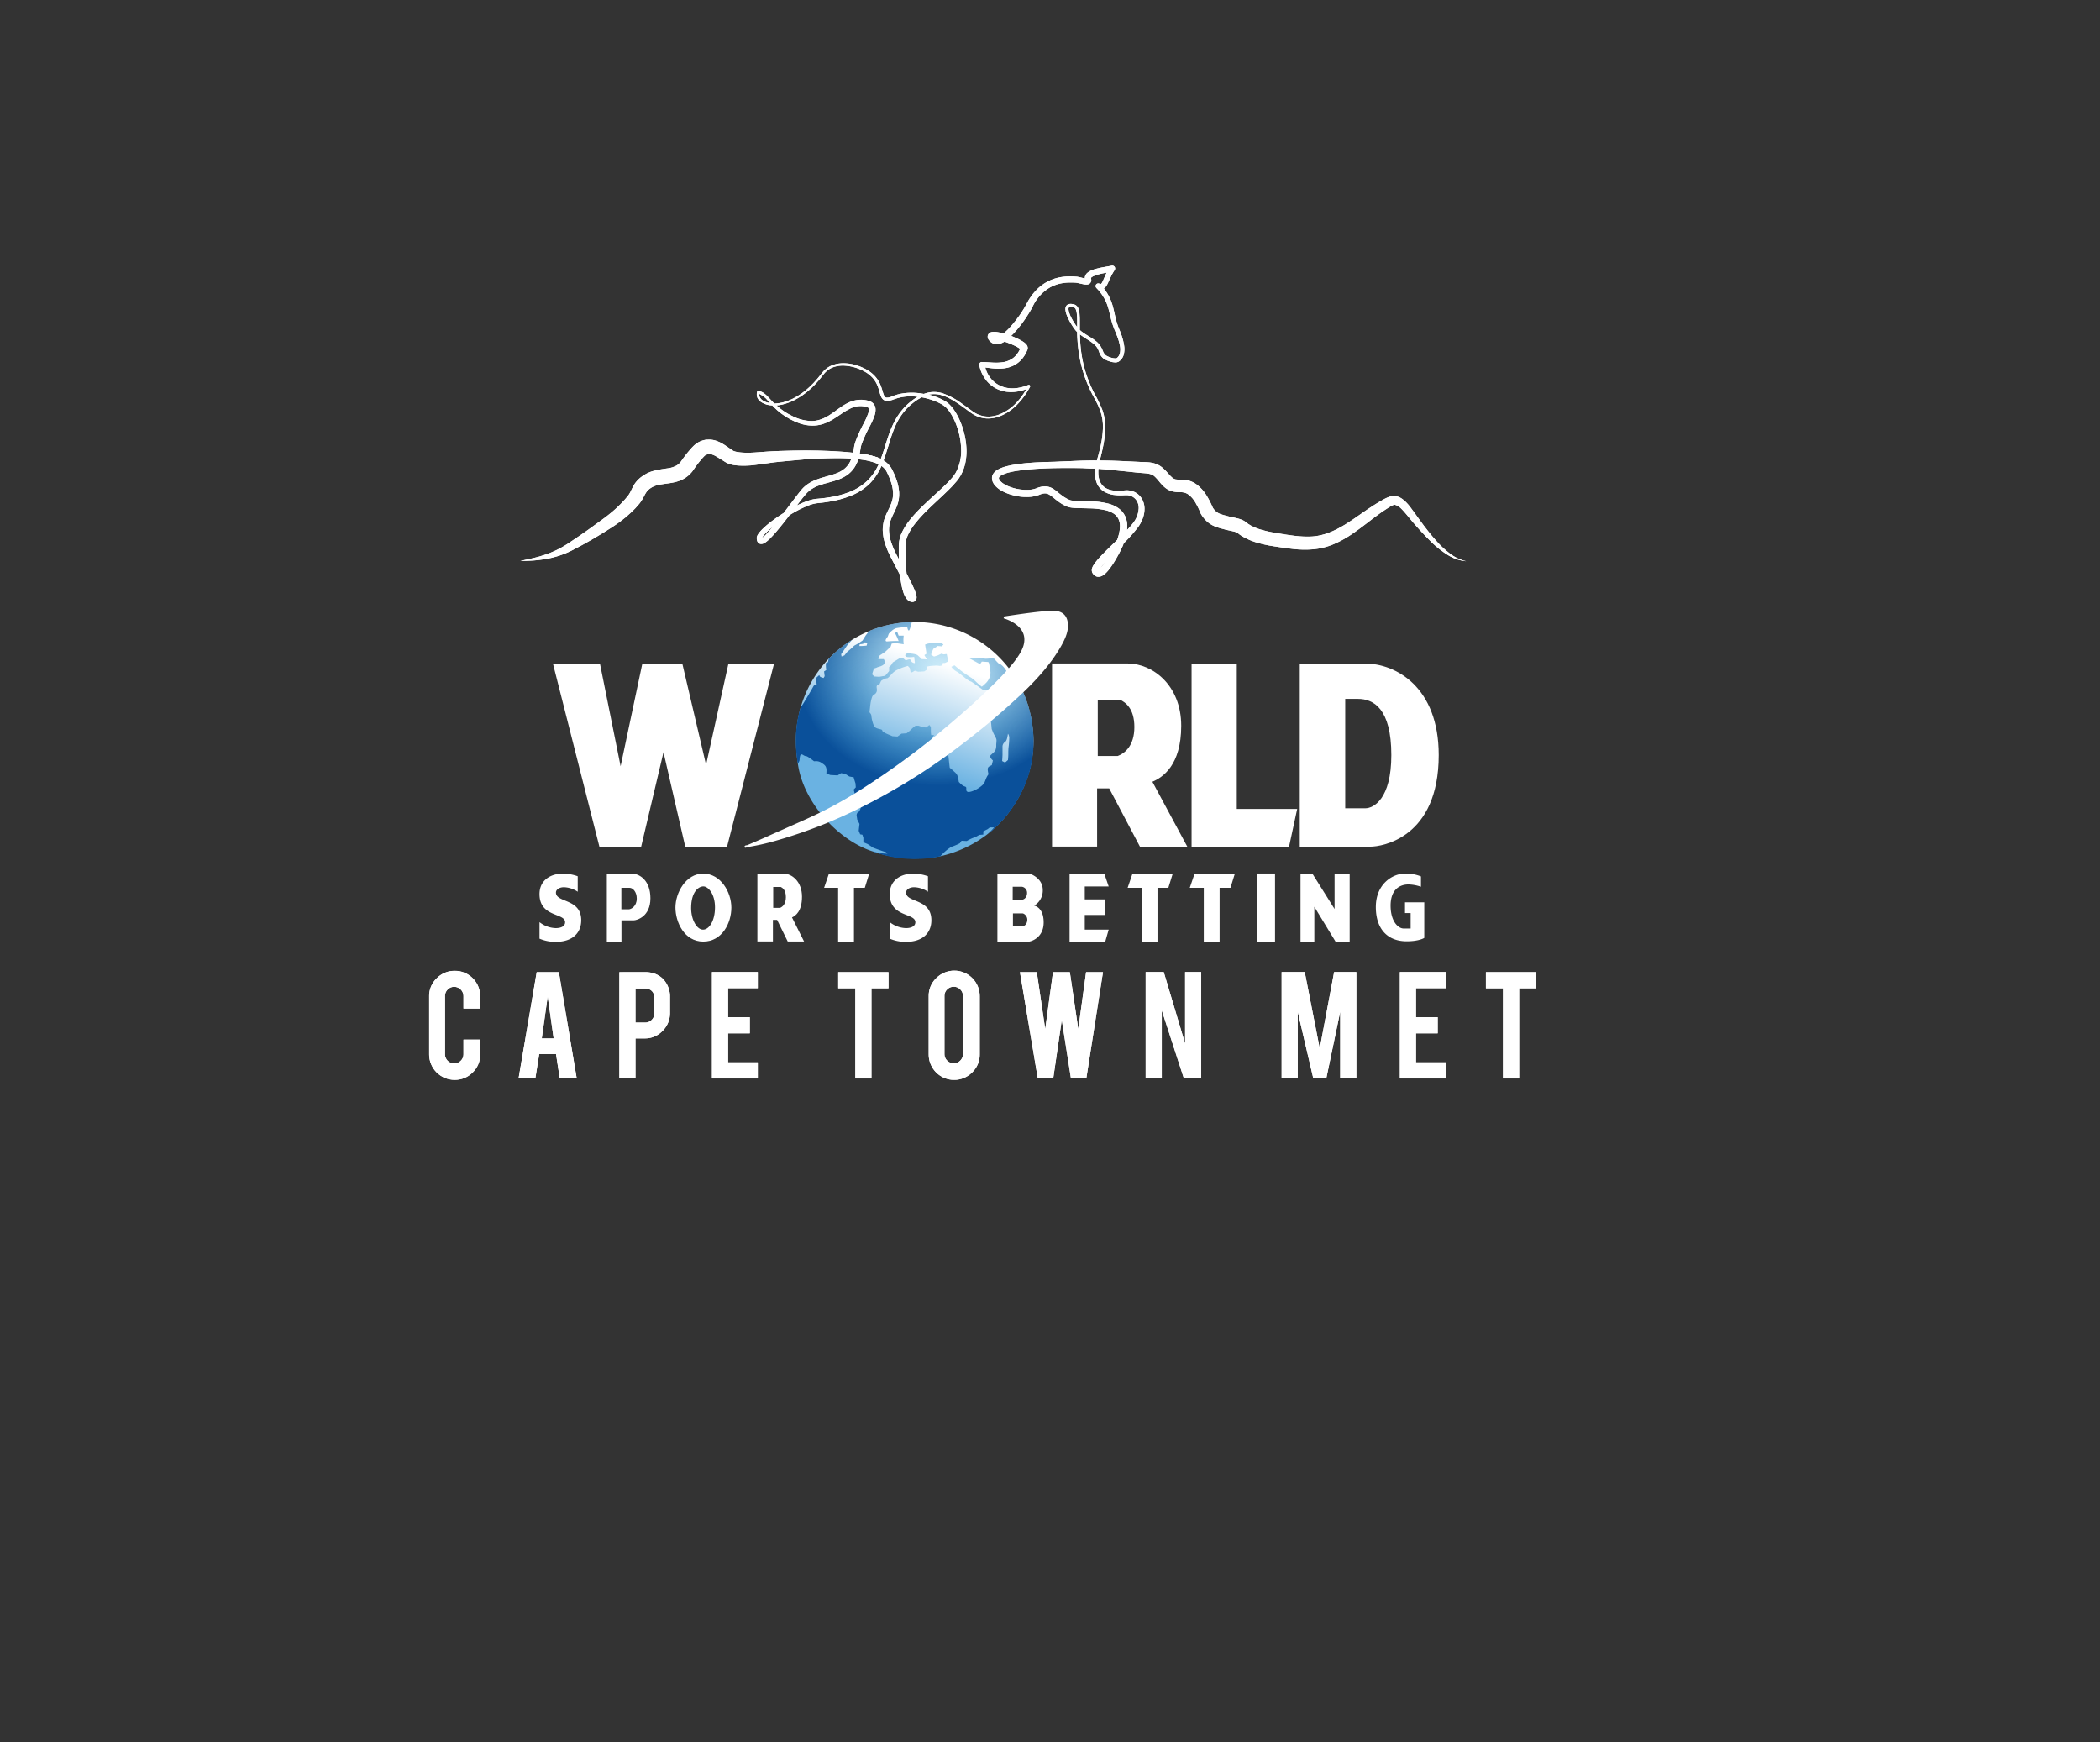 <svg id="Layer_1" data-name="Layer 1" xmlns="http://www.w3.org/2000/svg" xmlns:xlink="http://www.w3.org/1999/xlink" viewBox="0 0 1238.45 1027.45"><rect x="0" y="0" width="1238.45" height="1027.45" fill="#333333" stroke="none"/><defs><style>.cls-1{fill:#fff;}.cls-2{clip-path:url(#clip-path);}.cls-3{clip-path:url(#clip-path-2);}.cls-4{clip-path:url(#clip-path-3);}.cls-5{clip-path:url(#clip-path-4);}.cls-6{clip-path:url(#clip-path-5);}.cls-7{clip-path:url(#clip-path-6);}.cls-8{clip-path:url(#clip-path-7);}.cls-9{clip-path:url(#clip-path-8);}.cls-10{clip-path:url(#clip-path-9);}.cls-11{clip-path:url(#clip-path-10);}.cls-12{clip-path:url(#clip-path-11);}.cls-13{clip-path:url(#clip-path-12);}.cls-14{clip-path:url(#clip-path-13);}.cls-15{clip-path:url(#clip-path-14);}.cls-16{fill:url(#linear-gradient);}.cls-17{fill:url(#radial-gradient);}</style><clipPath id="clip-path"><path class="cls-1" d="M257.51,577a14.4,14.4,0,0,0-4.42,10.64v34.24a15,15,0,0,0,15.07,15,14.57,14.57,0,0,0,10.59-4.36,14.33,14.33,0,0,0,4.43-10.62v-8.76h-9.85v8.66a5.2,5.2,0,0,1-1.61,3.84,5.32,5.32,0,0,1-3.87,1.57,5.38,5.38,0,0,1-5.42-5.41V587.47a5.31,5.31,0,0,1,1.58-3.86,5.2,5.2,0,0,1,3.84-1.6,5.48,5.48,0,0,1,5.48,5.46v7.36h9.85v-7.16A15,15,0,0,0,257.51,577"/></clipPath><clipPath id="clip-path-2"><path class="cls-1" d="M323,587.72l3.51,24.73h-7Zm-6.48-14.37-10.7,62.73h9.88L318,621.67h9.91l2.22,14.41h10l-10.54-62.73Z"/></clipPath><clipPath id="clip-path-3"><path class="cls-1" d="M374.76,583h5.73a5.29,5.29,0,0,1,3.94,1.5,5.38,5.38,0,0,1,1.48,4v9.16a5.28,5.28,0,0,1-1.58,3.86,5.21,5.21,0,0,1-3.84,1.6h-5.73Zm-9.49-9.66v62.73h9.49V612.45h5.48A14.22,14.22,0,0,0,390.76,608a14.54,14.54,0,0,0,4.35-10.61v-9.11a15.11,15.11,0,0,0-3.82-10.62q-4.12-4.35-11.05-4.35Z"/></clipPath><clipPath id="clip-path-4"><polygon class="cls-1" points="419.88 573.29 419.88 636.08 446.9 636.08 446.9 626.57 429.37 626.57 429.37 609.45 442.18 609.45 442.18 599.93 429.37 599.93 429.37 582.81 446.9 582.81 446.9 573.29 419.88 573.29"/></clipPath><clipPath id="clip-path-5"><polygon class="cls-1" points="494.33 573.35 494.33 582.86 504.43 582.86 504.43 636.08 513.92 636.08 513.92 582.86 523.97 582.86 523.97 573.35 494.33 573.35"/></clipPath><clipPath id="clip-path-6"><path class="cls-1" d="M558.59,625.54a5.16,5.16,0,0,1-1.61-3.83V587.37a5.16,5.16,0,0,1,1.61-3.83,5.29,5.29,0,0,1,3.87-1.58,5.22,5.22,0,0,1,3.84,1.58,5.17,5.17,0,0,1,1.58,3.83v34.34a5.17,5.17,0,0,1-1.58,3.83,5.22,5.22,0,0,1-3.84,1.58,5.29,5.29,0,0,1-3.87-1.58m-6.48-48.61a14.4,14.4,0,0,0-4.42,10.64v34.24a15,15,0,0,0,25.67,10.64,14.4,14.4,0,0,0,4.42-10.64V587.57a15,15,0,0,0-25.67-10.64"/></clipPath><clipPath id="clip-path-7"><polygon class="cls-1" points="640.51 573.35 635.9 606.91 630.93 573.35 620.99 573.35 616.41 606.94 611.44 573.35 601.5 573.35 612.04 636.08 621.12 636.08 626.17 601.57 631.59 636.08 640.63 636.08 650.47 573.35 640.51 573.35"/></clipPath><clipPath id="clip-path-8"><polygon class="cls-1" points="698.9 573.29 698.9 615.49 686.3 573.29 675.64 573.29 675.64 636.08 685.14 636.08 685.14 595.88 698.2 636.08 708.4 636.08 708.4 573.29 698.9 573.29"/></clipPath><clipPath id="clip-path-9"><polygon class="cls-1" points="786.79 573.29 778.3 618.4 769.45 573.29 755.83 573.29 755.83 636.08 765.32 636.08 765.32 596.73 774.52 636.08 782.15 636.08 790.39 596.63 790.39 636.08 799.88 636.08 799.88 573.29 786.79 573.29"/></clipPath><clipPath id="clip-path-10"><polygon class="cls-1" points="825.56 573.29 825.56 636.08 852.58 636.08 852.58 626.57 835.05 626.57 835.05 609.45 847.86 609.45 847.86 599.93 835.05 599.93 835.05 582.81 852.58 582.81 852.58 573.29 825.56 573.29"/></clipPath><clipPath id="clip-path-11"><polygon class="cls-1" points="876.3 573.35 876.3 582.86 886.4 582.86 886.4 636.08 895.89 636.08 895.89 582.86 905.94 582.86 905.94 573.35 876.3 573.35"/></clipPath><clipPath id="clip-path-12"><path class="cls-1" d="M333,325.13c3.15-1.9,7.87-5.27,13.22-9.29-7.94,5.44-14.44,10-13.22,9.29m13.22-9.29c10.08-6.9,22.5-15.18,24.42-15.66.68-1.86,1.35-3.54,2-5.07-7.9,6.37-17.95,14.37-26.43,20.73m26.43-20.73c7.8-6.29,13.49-11,13.49-11,2.15-.65,5.11-2.5,8.48-4.86-10,1.21-15.88,1.92-22,15.85m77.63-23.19a11.24,11.24,0,0,0,1.9.05c.86-.06,1.78-.14,2.76-.25-1.43.1-3,.18-4.66.2m0,0c-3.1-.32-7.17-1.69-11.69-3.05a69.75,69.75,0,0,0-13.4-3c8,5.12,17.55,6.12,25.09,6m-55.66,7.34c2.23-.27,4.66-.56,7.34-1,5.84-10.94,14.51-13.14,23.23-12.33A28.92,28.92,0,0,1,421.4,263c-7.39,1.41-18.35,10.39-26.74,16.25m142,73.16h0m1.13-1.14a1,1,0,0,1,.42,0h0a1.07,1.07,0,0,0-.15.13c-.14.13-.32.26-.39-.11h.07m111.29-16.42a36.21,36.21,0,0,1,2.72-3.3c-.5.73-1,1.42-1.57,2.07a15,15,0,0,1-1.19,1.29l0-.06m-199.68-17.4h0m.58-1.08a17.49,17.49,0,0,1,1.87-2.16,51.12,51.12,0,0,1,3.93-3.51l-.15.18c-1.3,1.58-2.63,3.13-4,4.54a16.57,16.57,0,0,1-2.12,1.84l0,0a5.1,5.1,0,0,1,.53-.91M646,276a24.86,24.86,0,0,0-.2,3.67,14.25,14.25,0,0,0,1.21,5.68,10.3,10.3,0,0,0,4,4.5,15,15,0,0,0,5.56,2,29,29,0,0,0,5.72.25l1.36-.07h.6l.59,0a8,8,0,0,1,2.23.52,6.91,6.91,0,0,1,3.35,2.84,8.18,8.18,0,0,1,1.13,4.34,15.18,15.18,0,0,1-3.45,8.91c-1,1.35-2.24,2.67-3.45,4l0,0a19.32,19.32,0,0,0,.12-2.17,14.13,14.13,0,0,0-1.31-6.2,12.12,12.12,0,0,0-4.33-4.85,19.07,19.07,0,0,0-5.61-2.43,49.24,49.24,0,0,0-11.3-1.38c-1.85-.06-3.69-.07-5.49-.11-.89,0-1.78,0-2.65-.09a18.65,18.65,0,0,1-2.41-.27l-.48-.12a3.12,3.12,0,0,1-.44-.16c-.38-.16-.75-.33-1.12-.51a21,21,0,0,1-2.15-1.24,51.2,51.2,0,0,1-4.16-3.2,19.3,19.3,0,0,0-2.48-1.77,9.31,9.31,0,0,0-3.27-1.18A11.88,11.88,0,0,0,611.2,288a15.09,15.09,0,0,1-4.69.92,26.86,26.86,0,0,1-5-.26,29.07,29.07,0,0,1-5-1.17,20.74,20.74,0,0,1-4.5-2.06,10.41,10.41,0,0,1-1.8-1.41,4.53,4.53,0,0,1-1.05-1.52c0-.13-.07-.25-.1-.36a1,1,0,0,1,0-.23.86.86,0,0,1,.12-.4,3.63,3.63,0,0,1,1.27-1.13,18.25,18.25,0,0,1,4.57-1.73c1.67-.43,3.41-.76,5.16-1,3.51-.54,7.1-.87,10.69-1.11,7.2-.46,14.45-.55,21.71-.51,3.62,0,7.25.1,10.88.19ZM473.6,293.4c.64-.79,1.29-1.58,1.94-2.32.32-.36.66-.72,1-1s.69-.61,1.05-.89a19.27,19.27,0,0,1,5-2.73c3.64-1.43,7.75-2.12,11.9-3.66a21.15,21.15,0,0,0,6-3.31,17,17,0,0,0,4.36-5.41,23.62,23.62,0,0,0,1.35-3.22c1.05.12,2.1.26,3.14.42a35.67,35.67,0,0,1,7.18,1.85,17.78,17.78,0,0,1,1.66.74c-.05.11-.11.23-.16.35A30.86,30.86,0,0,1,511,284a32,32,0,0,1-10.22,6.25A55.74,55.74,0,0,1,489,293.33c-2,.33-4.06.58-6.1.75l-1.57.14c-.57.06-1.12.15-1.67.26a26.69,26.69,0,0,0-3.16.87,53.65,53.65,0,0,0-6.61,2.79c1.23-1.59,2.45-3.18,3.69-4.74m50.28-30.21a98.73,98.73,0,0,1,4-11.64,36.5,36.5,0,0,1,6.55-10.21,35,35,0,0,1,4.51-4.08,28.1,28.1,0,0,1,4.67-2.93,41.82,41.82,0,0,1,4.67,1.14,36.51,36.51,0,0,1,6.94,2.88c.53.3,1.05.63,1.54,1a10.38,10.38,0,0,1,1.31,1.12,19.82,19.82,0,0,1,2.27,2.83,36,36,0,0,1,3.42,6.65,43.81,43.81,0,0,1,3.08,14.64,26.69,26.69,0,0,1-3.14,14.14,20.19,20.19,0,0,1-2.07,2.93c-.8.95-1.66,1.88-2.54,2.79-1.77,1.81-3.65,3.56-5.56,5.31-3.81,3.49-7.71,7-11.42,10.72a79.47,79.47,0,0,0-5.33,5.93,38.56,38.56,0,0,0-4.47,6.84,19.51,19.51,0,0,0-2.24,8.23c0,1.37,0,2.64,0,4s0,2.62.07,3.93l0,.5c-.58-1.09-1.15-2.18-1.69-3.26a48.55,48.55,0,0,1-2.9-6.9,24.4,24.4,0,0,1-1.27-7.07,17.13,17.13,0,0,1,1.38-6.86c.9-2.25,2.21-4.51,3.22-7.11a20.44,20.44,0,0,0,1.15-4.09,19.14,19.14,0,0,0,.24-4.27,28.27,28.27,0,0,0-1.81-8.09c-.47-1.27-1-2.51-1.57-3.72-.28-.61-.59-1.2-.88-1.8a11.72,11.72,0,0,0-1.25-1.92,13.29,13.29,0,0,0-3.32-3l-.34-.22c1-2.77,1.88-5.59,2.72-8.37m-74.06-27.11a4.79,4.79,0,0,1-1.75-2.1,8.13,8.13,0,0,1-.53-1.87,16.81,16.81,0,0,1,4.24,2.86c.79.87,1.57,1.79,2.38,2.7a9.8,9.8,0,0,1-4.34-1.59m-1.89-4.75-.41.28c0-.26.15-.39.41-.28m13.92,7.12a31.51,31.51,0,0,0,6.08-2.2,43,43,0,0,0,10.54-7.31,55.21,55.21,0,0,0,4.43-4.62c.7-.8,1.37-1.63,2-2.48.32-.41.65-.86,1-1.24a10.68,10.68,0,0,1,1-1.13,12.55,12.55,0,0,1,5.06-3.1,17,17,0,0,1,6-.77A27.69,27.69,0,0,1,509.65,219a19,19,0,0,1,4.81,3.65,15.89,15.89,0,0,1,3.13,5.07,29.32,29.32,0,0,1,.95,2.92,28.5,28.5,0,0,0,1,3.13,5.19,5.19,0,0,0,1.05,1.63,3.48,3.48,0,0,0,1.93,1,5.74,5.74,0,0,0,1.91-.06,13.57,13.57,0,0,0,1.67-.44l.07,0h0a28.65,28.65,0,0,1,14.74-1.89l.26,0a31.18,31.18,0,0,0-3.11,2.08,36.64,36.64,0,0,0-4.75,4.23,38.75,38.75,0,0,0-6.93,10.59c-3,6.46-4.49,13.36-6.94,19.78q-.87-.42-1.74-.75a38.69,38.69,0,0,0-7.91-2c-.93-.15-1.87-.27-2.81-.38.1-.47.19-.94.26-1.42l.23-1.55a17.62,17.62,0,0,1,.66-2.72,86.25,86.25,0,0,1,5.1-11,40.71,40.71,0,0,0,2.59-6,10.36,10.36,0,0,0,.51-3.8,5.23,5.23,0,0,0-.75-2.31,4.94,4.94,0,0,0-1.81-1.72,6.36,6.36,0,0,0-1-.46,7.92,7.92,0,0,0-.94-.28,16.16,16.16,0,0,0-1.71-.34,15.9,15.9,0,0,0-3.52-.16,17.61,17.61,0,0,0-6.66,1.89c-4,2-7.17,4.85-10.54,7a25.35,25.35,0,0,1-5.22,2.64,16.86,16.86,0,0,1-5.63,1,26.35,26.35,0,0,1-11.41-3,37,37,0,0,1-9.16-6.2,26.46,26.46,0,0,0,3.87-.63M602,204.84h0m32.41-13.06a37.77,37.77,0,0,1-2.73-4.57,20.16,20.16,0,0,1-1-2.39,8.39,8.39,0,0,1-.55-2.39,1.94,1.94,0,0,1,.14-.92.78.78,0,0,1,.51-.44,4.24,4.24,0,0,1,2.19.08,2.1,2.1,0,0,1,1.45,1.27,7.78,7.78,0,0,1,.6,2.37,47,47,0,0,1,.24,5.34c0,.93,0,1.86,0,2.8-.28-.38-.56-.77-.82-1.15M640,165.36h0v0m.78-1h0m14.86-7.68h0c-.9.21-2,.38-3,.56s-2.09.36-3.14.57-2.12.45-3.19.74a19.46,19.46,0,0,0-3.27,1.2,8.22,8.22,0,0,0-1.69,1.1A4.37,4.37,0,0,0,639.9,163a3.94,3.94,0,0,0-.13,1.23l-1.38-.32c-1-.24-2.06-.51-3.2-.71l-.14,0h0c-1.38-.1-2.86-.19-4.32-.18a33.14,33.14,0,0,0-4.43.33,26,26,0,0,0-15.63,8.24,33.57,33.57,0,0,0-5.06,7.26l-.48.9-.48.87c-.33.58-.67,1.16-1,1.73q-1.07,1.71-2.22,3.39a75.7,75.7,0,0,1-5,6.4,35.08,35.08,0,0,1-4.66,4.56l-.9-.25a27.11,27.11,0,0,0-3.46-.71,8.85,8.85,0,0,0-2.16,0,5.34,5.34,0,0,0-.79.18,3.13,3.13,0,0,0-1.15.68,2.65,2.65,0,0,0-.59.81,2.68,2.68,0,0,0-.25.95,2.9,2.9,0,0,0,.38,1.68,6.49,6.49,0,0,0,2.19,2.21,5.62,5.62,0,0,0,3.27.72,8.48,8.48,0,0,0,2.72-.73,14.47,14.47,0,0,0,1.41-.75c1.06.35,2.12.75,3.16,1.17s1.9.8,2.82,1.24a23.33,23.33,0,0,1,2.58,1.42c.22.14.44.29.62.43a6.45,6.45,0,0,1-.29.59l-.33.64-.36.61a12.48,12.48,0,0,1-3.75,4,13.65,13.65,0,0,1-5.19,2,29.15,29.15,0,0,1-6,.27c-2.09-.08-4.19-.34-6.51-.36h-.08a1.84,1.84,0,0,0-.33,0,1.61,1.61,0,0,0-1.27,1.89,21,21,0,0,0,3.94,8.72,18.16,18.16,0,0,0,7.59,5.75,19.65,19.65,0,0,0,9.29,1.28,25.75,25.75,0,0,0,4.57-.84c.8-.23,1.59-.49,2.36-.78a37.71,37.71,0,0,1-6,8.17,27.69,27.69,0,0,1-10,6.8,18.3,18.3,0,0,1-5.87,1.21,15.35,15.35,0,0,1-5.86-.95,16,16,0,0,1-2.7-1.3c-.43-.25-.84-.53-1.25-.82l-1.25-.92c-1.68-1.23-3.35-2.46-5.07-3.66a42.72,42.72,0,0,0-11.1-6,16.78,16.78,0,0,0-9.62-.29c-.58.17-1.16.35-1.73.56-1.22-.23-2.45-.4-3.69-.52a35.46,35.46,0,0,0-8,.12,26.93,26.93,0,0,0-7.73,2.17,6.17,6.17,0,0,1-2.58.45,1.53,1.53,0,0,1-.87-.4,3.38,3.38,0,0,1-.65-1,26.32,26.32,0,0,1-.94-2.88,31.09,31.09,0,0,0-1.05-3.08,17.63,17.63,0,0,0-3.57-5.57,20.31,20.31,0,0,0-5.27-3.93,31.44,31.44,0,0,0-6-2.43,26.41,26.41,0,0,0-6.44-1,18.53,18.53,0,0,0-6.51.91,14.24,14.24,0,0,0-5.61,3.5,13,13,0,0,0-1.09,1.26c-.35.44-.64.84-1,1.26-.64.83-1.29,1.64-2,2.44a52.45,52.45,0,0,1-4.3,4.52,41.16,41.16,0,0,1-10.18,7.11,30.5,30.5,0,0,1-5.82,2.12,21.76,21.76,0,0,1-4.87.64c-1.26-1.26-2.44-2.61-3.72-3.95a17.08,17.08,0,0,0-2.44-2.17,7.78,7.78,0,0,0-1.5-.83,6.72,6.72,0,0,0-1.71-.44.73.73,0,0,0-.8.55,5.74,5.74,0,0,0,.26,3.54A6.27,6.27,0,0,0,449,237.2a12.39,12.39,0,0,0,6.35,1.91h.09l.48.51a39.7,39.7,0,0,0,10.16,7.66,36.12,36.12,0,0,0,5.91,2.56A24.25,24.25,0,0,0,478.5,251a19.87,19.87,0,0,0,6.64-.88,28.2,28.2,0,0,0,6-2.75c1.85-1.11,3.59-2.32,5.29-3.46a38.82,38.82,0,0,1,5.11-3,13.81,13.81,0,0,1,5.29-1.41,12.84,12.84,0,0,1,2.69.16,13,13,0,0,1,1.35.29,3.31,3.31,0,0,1,.55.17,2.26,2.26,0,0,1,.41.19,1.12,1.12,0,0,1,.43.4,1.34,1.34,0,0,1,.18.62,6.71,6.71,0,0,1-.37,2.32,38.7,38.7,0,0,1-2.34,5.4,86.42,86.42,0,0,0-5.28,11.57,21.76,21.76,0,0,0-.81,3.32l-.21,1.53c-.08.48-.17,1-.26,1.44a2,2,0,0,0-.05.24c-3.06-.21-6.11-.27-9.14-.28-9.63,0-28,3.68-39,4.83,3.26-.22,5.81-.55,7.19-.61,5.17-.24,26.64-.92,31.8-.89,2.73,0,5.47.1,8.18.28a18.39,18.39,0,0,1-.8,1.81,13.18,13.18,0,0,1-3.38,4.23,17.41,17.41,0,0,1-4.89,2.71c-3.64,1.41-7.8,2.14-11.9,3.76a23,23,0,0,0-5.88,3.3c-.46.36-.88.73-1.31,1.13a16.87,16.87,0,0,0-1.18,1.26c-.72.82-1.38,1.64-2,2.47-2.6,3.31-5,6.65-7.55,9.95l-1,1.38c-2.65,1.66-5.21,3.43-7.7,5.34a57.47,57.47,0,0,0-4.86,4.18,20.54,20.54,0,0,0-2.23,2.53,7.35,7.35,0,0,0-1,1.73,4.38,4.38,0,0,0-.17.63,3.74,3.74,0,0,0,0,.39v.34a5.09,5.09,0,0,0,.14,1.09,3.22,3.22,0,0,0,.24.67,2.69,2.69,0,0,0,.56.79,2.34,2.34,0,0,0,1,.57,2.67,2.67,0,0,0,1,.07,3.62,3.62,0,0,0,1.26-.38,7.7,7.7,0,0,0,.87-.5,19.5,19.5,0,0,0,2.62-2.2c1.55-1.52,2.94-3.11,4.3-4.71,2.56-3,5-6.14,7.38-9.25.29-.18.58-.36.88-.53a62.42,62.42,0,0,1,10.91-5.38,22.84,22.84,0,0,1,2.84-.82,11.72,11.72,0,0,1,1.4-.24l1.54-.16c2.09-.21,4.19-.5,6.27-.86a59.28,59.28,0,0,0,12.25-3.39,34.37,34.37,0,0,0,10.82-6.85A33.46,33.46,0,0,0,519.74,275a1.42,1.42,0,0,1,.08-.18,9.51,9.51,0,0,1,2.22,2.06,7.27,7.27,0,0,1,.86,1.34c.28.56.56,1.12.82,1.7a36.79,36.79,0,0,1,1.42,3.45,24.61,24.61,0,0,1,1.55,7,16.24,16.24,0,0,1-1.2,6.85c-.86,2.24-2.17,4.49-3.22,7.05a21.09,21.09,0,0,0-1.68,8.28,28.07,28.07,0,0,0,1.42,8.18,52.1,52.1,0,0,0,3.09,7.45c1.19,2.37,2.4,4.63,3.6,6.94.71,1.35,1.41,2.71,2.11,4.06.21,1.94.47,3.89.84,5.84a34.83,34.83,0,0,0,1,4,13.11,13.11,0,0,0,2,4.11,5.78,5.78,0,0,0,1,1,4.73,4.73,0,0,0,1.5.78,2.84,2.84,0,0,0,1.44.07,2.42,2.42,0,0,0,1.12-.56,2.47,2.47,0,0,0,.64-.93,3.22,3.22,0,0,0,.21-1.21,7.56,7.56,0,0,0-.07-.77,13.52,13.52,0,0,0-.62-2.22c-.24-.66-.49-1.29-.76-1.91-1.06-2.47-2.24-4.8-3.42-7.13l-1.05-2c-.3-3-.46-6.06-.57-9.1-.05-1.28-.08-2.57-.09-3.85s0-2.59,0-3.81a16.11,16.11,0,0,1,1.8-6.66,35.21,35.21,0,0,1,4-6.19,74.44,74.44,0,0,1,5-5.69c3.55-3.67,7.39-7.13,11.19-10.7,1.89-1.79,3.79-3.61,5.62-5.53.91-1,1.8-2,2.66-3a23.61,23.61,0,0,0,2.36-3.45,26.18,26.18,0,0,0,2.79-7.78,34.48,34.48,0,0,0,.54-8.1,46.78,46.78,0,0,0-3.56-15.59,38.6,38.6,0,0,0-3.81-7.1,22,22,0,0,0-2.66-3.17,12.5,12.5,0,0,0-1.67-1.38,18.38,18.38,0,0,0-1.79-1.07,38.31,38.31,0,0,0-7.48-3l-1.18-.32a13,13,0,0,1,2-.3,15.73,15.73,0,0,1,5.89.72c3.86,1.19,7.35,3.46,10.74,5.8,1.7,1.18,3.37,2.4,5,3.63l1.27.92c.44.31.88.61,1.35.88a16.33,16.33,0,0,0,2.92,1.4,16.68,16.68,0,0,0,6.37,1,19.55,19.55,0,0,0,6.29-1.3,29.57,29.57,0,0,0,10.47-7.12,43.63,43.63,0,0,0,7.37-10.25.77.77,0,0,0,0-.65.78.78,0,0,0-1-.43h0a30.73,30.73,0,0,1-4.14,1.34,23,23,0,0,1-4.27.63,17.25,17.25,0,0,1-8.24-1.52,15.66,15.66,0,0,1-6.25-5.29,17.7,17.7,0,0,1-2.51-5.48c1.37.16,2.79.37,4.24.5a30.85,30.85,0,0,0,6.86,0,17.09,17.09,0,0,0,6.86-2.34,16.32,16.32,0,0,0,5.16-5.2l.47-.77.42-.79c.29-.52.5-1.07.75-1.6l.1-.22a2.88,2.88,0,0,0,.19-1,3,3,0,0,0-.32-1.39,4.44,4.44,0,0,0-.93-1.22,10.7,10.7,0,0,0-1.6-1.24,28.42,28.42,0,0,0-3.07-1.69c-1-.49-2-.93-3.08-1.35l-.78-.31c1.14-1.08,2.18-2.22,3.19-3.38a73.41,73.41,0,0,0,5.2-6.81c.8-1.18,1.57-2.37,2.31-3.6.37-.61.74-1.23,1.09-1.86l.52-1,.49-.94a25.44,25.44,0,0,1,10.36-11.15,22.43,22.43,0,0,1,7.26-2.41,28,28,0,0,1,3.89-.34c1.3,0,2.58,0,4,.11.9.14,1.84.37,2.84.6.52.12,1.05.24,1.64.34.29.05.6.1.94.13a5.38,5.38,0,0,0,1.24,0,2.87,2.87,0,0,0,.94-.3,2.51,2.51,0,0,0,1-1,2.72,2.72,0,0,0,.34-1.19,3.85,3.85,0,0,0-.07-.82,3,3,0,0,0-.07-.32l-.07-.24,0-.1V164a.87.87,0,0,1,.3-.39,5.46,5.46,0,0,1,.94-.62,15.71,15.71,0,0,1,2.62-1c.94-.27,1.92-.51,2.92-.72l2.48-.49c-.56,1.13-1.07,2.28-1.54,3.4-.24.57-.47,1.12-.7,1.63a7.47,7.47,0,0,1-.71,1.27,1,1,0,0,1-.27.28.3.3,0,0,1-.18.08,2.41,2.41,0,0,1-1-.19h0a1.59,1.59,0,0,0-1.64.35,1.57,1.57,0,0,0,0,2.23,27.39,27.39,0,0,1,5.82,8.47c1.36,3.14,2,6.67,2.92,10.26a44.79,44.79,0,0,0,1.74,5.33c.69,1.72,1.4,3.35,2,5a29.84,29.84,0,0,1,1.4,5,10.54,10.54,0,0,1-.1,4.82,4.83,4.83,0,0,1-1.08,1.88,3.5,3.5,0,0,1-.39.38,1.84,1.84,0,0,1-.22.17l-.1.08,0,0a1.8,1.8,0,0,1-.77.14,8.5,8.5,0,0,1-2.36-.37,14,14,0,0,1-2.37-.88,5.17,5.17,0,0,1-.94-.56l-.42-.38c-.12-.14-.26-.27-.37-.42a4.92,4.92,0,0,1-.6-.95c-.17-.36-.33-.75-.49-1.17A13.18,13.18,0,0,0,648.9,204a12.1,12.1,0,0,0-1.95-2.26,31.44,31.44,0,0,0-4.61-3.25,50,50,0,0,1-4.47-2.94c-.37-.3-.74-.6-1.09-.92,0-1.5,0-3,0-4.51a51.94,51.94,0,0,0-.2-5.54,9.47,9.47,0,0,0-.73-2.88,4.23,4.23,0,0,0-1-1.37,3.66,3.66,0,0,0-1.54-.82,9.52,9.52,0,0,0-1.51-.25,4.37,4.37,0,0,0-1.68.19,2.54,2.54,0,0,0-1.49,1.3,3.69,3.69,0,0,0-.33,1.73,10.23,10.23,0,0,0,.63,2.91,23,23,0,0,0,1.1,2.6,41.09,41.09,0,0,0,2.79,4.82,23.15,23.15,0,0,0,1.71,2.3l.7.72c0,1.74.11,3.48.23,5.22a84.81,84.81,0,0,0,1.43,10.88,78.09,78.09,0,0,0,7.29,20.66c.84,1.63,1.74,3.2,2.56,4.81a40,40,0,0,1,2.15,4.9,28.42,28.42,0,0,1,1.55,10.48A57.36,57.36,0,0,1,649,263.43c-.39,1.76-.84,3.51-1.32,5.25-.24.86-.5,1.74-.73,2.64-.12.46-.23.92-.33,1.39l-3.08-.1c-3.65-.12-7.3-.21-11-.25-7.31-.09-14.63,0-22,.39-3.68.22-7.35.54-11.05,1.08-1.84.28-3.69.62-5.55,1.09a21.67,21.67,0,0,0-5.61,2.13,7.35,7.35,0,0,0-2.68,2.54,4.78,4.78,0,0,0-.64,2.19,5.14,5.14,0,0,0,.08,1.12,7.53,7.53,0,0,0,.26,1,8.35,8.35,0,0,0,2,3,13.76,13.76,0,0,0,2.47,2,24.07,24.07,0,0,0,5.38,2.51,32.32,32.32,0,0,0,5.65,1.37,29.15,29.15,0,0,0,5.84.31,19.07,19.07,0,0,0,6-1.18l.64-.25c.18-.08.37-.15.55-.21a9.9,9.9,0,0,1,1.08-.31,5.81,5.81,0,0,1,2-.1,5.06,5.06,0,0,1,1.82.69,15.19,15.19,0,0,1,2,1.41,53.36,53.36,0,0,0,4.47,3.45,23.64,23.64,0,0,0,2.58,1.49c.45.22.9.43,1.36.63.19.08.57.23.84.31s.58.15.85.21a22.6,22.6,0,0,0,3,.36c1,.05,1.89.08,2.81.1,1.85,0,3.65.06,5.44.12A46.08,46.08,0,0,1,652.39,301a15.34,15.34,0,0,1,4.38,1.88,7.93,7.93,0,0,1,2.84,3.18,9.91,9.91,0,0,1,.88,4.37,20.33,20.33,0,0,1-.68,4.87c-.25,1-.58,2.07-.93,3.09L653.11,324c-1.3,1.29-2.6,2.59-3.87,3.94a45.34,45.34,0,0,0-3.71,4.39c-.29.42-.58.85-.86,1.35a6.5,6.5,0,0,0-.74,1.91,3.51,3.51,0,0,0,.09,1.73,3,3,0,0,0,.22.53l.14.24c.09.15.21.31.33.47a3.85,3.85,0,0,0,1,1,3.81,3.81,0,0,0,1.52.59,4.44,4.44,0,0,0,2.6-.47,8.45,8.45,0,0,0,1.56-1,17.52,17.52,0,0,0,2.18-2.23,43.5,43.5,0,0,0,3.32-4.68c1-1.59,1.92-3.2,2.8-4.84.44-.82.87-1.65,1.28-2.48s.82-1.67,1.21-2.62c.18-.46.36-.92.52-1.38l1.11-1.14a85.68,85.68,0,0,0,7.34-8.41c.28-.4.56-.8.82-1.22s.53-.87.76-1.3a21.47,21.47,0,0,0,1.22-2.72,16,16,0,0,0,1-6,11.56,11.56,0,0,0-1.86-6,10,10,0,0,0-5-3.89,11,11,0,0,0-3.09-.59h-.78l-.77.05-1.35.12a25,25,0,0,1-5.19,0,12.32,12.32,0,0,1-4.73-1.44,8.13,8.13,0,0,1-3.27-3.45,12.55,12.55,0,0,1-1.19-4.86,21.67,21.67,0,0,1,.12-3.77l1.08-.1,3.21-2.8-3.81-.13c.07-.35.14-.7.22-1.05.2-.87.43-1.74.66-2.63.45-1.77.87-3.55,1.23-5.34a61.3,61.3,0,0,0,1.36-10.92,30.19,30.19,0,0,0-1.65-10.94,73.84,73.84,0,0,0-4.77-9.88,75.79,75.79,0,0,1-7.09-20.33A80.2,80.2,0,0,1,637,201c-.08-1.26-.12-2.51-.15-3.77,1.44,1.12,3,2.07,4.45,3a28.59,28.59,0,0,1,4.25,3.08,9.39,9.39,0,0,1,1.58,1.88,10.37,10.37,0,0,1,1,2.25c.16.43.33.89.55,1.36a7.45,7.45,0,0,0,.84,1.36c.16.21.34.4.51.6l.58.55a7.47,7.47,0,0,0,1.38.86,16.27,16.27,0,0,0,2.73,1.07,11.42,11.42,0,0,0,3,.51,4.21,4.21,0,0,0,1.87-.4l.26-.16.17-.13a3.81,3.81,0,0,0,.32-.24c.21-.18.41-.36.61-.56a7.28,7.28,0,0,0,1.65-2.77,12.94,12.94,0,0,0,.28-6A32.62,32.62,0,0,0,661.5,198c-.6-1.76-1.31-3.48-2-5.14a43.17,43.17,0,0,1-1.54-5c-.85-3.44-1.42-7.14-2.88-10.71a27.82,27.82,0,0,0-2.71-5.08c-.44-.66-.91-1.29-1.4-1.91l.2-.13a4.26,4.26,0,0,0,1-1,10.18,10.18,0,0,0,1.12-1.88c.28-.59.53-1.15.77-1.71.49-1.1,1-2.16,1.52-3.19a33.09,33.09,0,0,1,1.77-3,1.72,1.72,0,0,0,.24-1.32,1.73,1.73,0,0,0-2-1.27"/></clipPath><clipPath id="clip-path-13"><path class="cls-1" d="M645.9,271.56c-5.18,0-10.33.18-15.47.45s-10.27.51-15.4.88-10.26.74-15.39,1.21c10.28.61,20.55,1,30.79,1.45,5.13.26,10.24.47,15.33.81s10.13.84,15.22,1.36l7.66.8,1.92.2,2,.18c1.34.1,2.59.17,3.71.3a11.73,11.73,0,0,1,2.89.67,6.24,6.24,0,0,1,1.06.56,8.24,8.24,0,0,1,1,.85,26.52,26.52,0,0,1,2.27,2.54,29.52,29.52,0,0,0,2.94,3.2,11.94,11.94,0,0,0,4.71,2.72,18.17,18.17,0,0,0,4.79.54c.62,0,1.16,0,1.6.08a6,6,0,0,1,1.22.25,7.19,7.19,0,0,1,2.26,1.14A16.14,16.14,0,0,1,705,296.4a46.63,46.63,0,0,1,3.09,6.38l.11.27.17.27a17.78,17.78,0,0,0,4.78,5.33,16.5,16.5,0,0,0,3.22,1.77,29.61,29.61,0,0,0,3.08,1.05c1,.28,1.89.52,2.8.76.48.12,1,.26,1.47.37l1.43.3c.87.19,1.75.38,2.54.59a10.62,10.62,0,0,1,1.8.59,3.49,3.49,0,0,1,.47.34c.32.26.81.67,1.3,1l.74.49.69.42c.46.29.92.55,1.4.79a36.53,36.53,0,0,0,5.76,2.46,72.59,72.59,0,0,0,11.52,2.62c3.73.57,7.41,1.15,11.29,1.56a59,59,0,0,0,11.91.19A40.79,40.79,0,0,0,786.39,321a61.6,61.6,0,0,0,10.41-5.67c6.44-4.3,12.11-9.16,18.06-13.32,1.47-1,3-2,4.5-2.95a19.11,19.11,0,0,1,2.09-1.12,3.53,3.53,0,0,1,.63-.21,1.77,1.77,0,0,1,.61,0,8.14,8.14,0,0,1,3.56,2.15,22.52,22.52,0,0,1,1.76,1.85l1.79,2.09A184.45,184.45,0,0,0,845,320.52a56.21,56.21,0,0,0,9,6.9A23.9,23.9,0,0,0,864.67,331a24.44,24.44,0,0,1-9.89-4.75,54.78,54.78,0,0,1-8-7.54c-2.46-2.73-4.75-5.62-7-8.58s-4.34-6-6.57-9l-1.69-2.28a23.84,23.84,0,0,0-2-2.33,16.42,16.42,0,0,0-2.43-2.16,10,10,0,0,0-3.33-1.63,7,7,0,0,0-2.17-.23,8,8,0,0,0-2.08.44,20.87,20.87,0,0,0-3,1.3c-1.75.93-3.38,1.89-5,2.91-6.52,4-12.41,8.67-18.55,12.4s-12.49,6.46-19.2,6.87-13.93-.84-21.26-2.07A69.11,69.11,0,0,1,742.37,312a29.45,29.45,0,0,1-4.51-1.94c-.35-.19-.7-.39-1-.6l-.51-.3-.42-.29-.9-.7a10.93,10.93,0,0,0-1.85-1.23,16.26,16.26,0,0,0-3.48-1.22c-1-.26-1.95-.46-2.91-.67l-1.3-.26c-.43-.09-.82-.2-1.25-.31-.89-.23-1.78-.46-2.6-.69-3.33-.92-4.74-1.83-6.41-4.36a51.69,51.69,0,0,0-3.6-7.06,22.58,22.58,0,0,0-6.18-6.81,14.67,14.67,0,0,0-4.64-2.18,14.14,14.14,0,0,0-2.56-.44c-.83-.07-1.58-.07-2.24-.07a12.57,12.57,0,0,1-2.86-.16,4.8,4.8,0,0,1-1.91-1.07,22.35,22.35,0,0,1-2.33-2.39,36.47,36.47,0,0,0-3-3.09,15.23,15.23,0,0,0-2-1.5,13,13,0,0,0-2.39-1.14,17.87,17.87,0,0,0-4.62-.89c-1.44-.11-2.76-.12-4-.16l-3.79-.18-7.69-.37c-4.41-.21-8.87-.32-13.31-.32H645.9"/></clipPath><clipPath id="clip-path-14"><path class="cls-1" d="M416.86,259.27a14,14,0,0,0-5.09,1.63q-.4.23-.78.48c-.25.16-.4.29-.6.44-.41.31-.66.55-1,.83-.56.53-1.08,1.05-1.55,1.56a70.48,70.48,0,0,0-5,6.2L401.73,272l-.39.53-.42.49a8.48,8.48,0,0,1-1.87,1.52,15.12,15.12,0,0,1-5.49,1.71,77.18,77.18,0,0,0-7.72,1.37,20.69,20.69,0,0,0-8.28,4.18c-.3.26-.6.52-.89.79l-.83.84a15.45,15.45,0,0,0-1.58,2,33.6,33.6,0,0,0-2,3.73,17.8,17.8,0,0,1-1.44,2.61c-.63.84-1.38,1.77-2.12,2.62A73.39,73.39,0,0,1,358.39,304c-.94.75-1.88,1.45-2.88,2.17l-3,2.19c-2,1.47-4,2.91-6,4.33s-4,2.83-6.07,4.21-4.1,2.79-6.15,4.11a56.65,56.65,0,0,1-13,6.2c-2.31.79-4.68,1.46-7.09,2s-4.83,1.1-7.28,1.6c2.5,0,5-.05,7.5-.22s5-.49,7.51-.93A53.49,53.49,0,0,0,336.54,325c4.49-2.27,8.88-4.65,13.23-7.19,2.17-1.27,4.31-2.57,6.44-3.88l3.17-2c1.07-.67,2.17-1.38,3.23-2.1a74.4,74.4,0,0,0,12-10c.94-1,1.78-2,2.68-3.07a24.93,24.93,0,0,0,2.36-3.79,25.17,25.17,0,0,1,1.6-2.8,6.69,6.69,0,0,1,.73-.88l.5-.48.51-.43a12.05,12.05,0,0,1,5-2.31c2-.48,4.32-.72,7-1.12a33.48,33.48,0,0,0,4.2-.9,18.74,18.74,0,0,0,4.42-1.89,16.82,16.82,0,0,0,3.88-3.18l.79-.93c.25-.32.47-.65.71-1l1-1.48a63.43,63.43,0,0,1,4.3-5.43c.36-.41.72-.78,1.05-1.11.15-.12.34-.32.43-.38l.14-.12s0,0,0,0a5.78,5.78,0,0,1,1.94-.71,4.47,4.47,0,0,1,1.9.18,12.35,12.35,0,0,1,2.52,1.13c.93.51,1.92,1.16,3,1.83l1.62,1,.84.53.51.3c.25.14.49.26.72.37a15.82,15.82,0,0,0,4.77,1.24,37.29,37.29,0,0,0,4.15.24c1.35,0,2.67,0,4-.11.66,0,1.32-.09,2-.16s1.33-.15,1.95-.24l7.4-1c1.21-.17,2.46-.36,3.59-.5l3.69-.38c9.84-1,19.7-1.86,29.57-2.42,4.94-.26,9.88-.45,14.82-.46,2.47,0,4.94.07,7.41.22,1.23.07,2.46.18,3.69.34a16.57,16.57,0,0,1,3.61.82,14.9,14.9,0,0,0-3.49-1.4c-1.2-.35-2.43-.64-3.66-.89-2.45-.53-4.94-.88-7.42-1.2-5-.64-10-1-15-1.24-10-.46-20-.39-30-.05l-3.75.15c-1.35.06-2.56.13-3.82.22l-7.42.54c-.62,0-1.2.08-1.76.1l-1.73.05c-1.16,0-2.32,0-3.46-.08a29.68,29.68,0,0,1-3.27-.37,9,9,0,0,1-2.4-.68l-.1-.06-.29-.19-.72-.49-1.48-1c-1-.71-2.09-1.46-3.31-2.21a19.72,19.72,0,0,0-4.22-2,13.31,13.31,0,0,0-4.11-.68,11.73,11.73,0,0,0-1.33.08"/></clipPath><linearGradient id="linear-gradient" x1="555.36" y1="390.65" x2="526.73" y2="473.31" gradientUnits="userSpaceOnUse"><stop offset="0" stop-color="#fff"/><stop offset="0.38" stop-color="#b4d8f0"/><stop offset="0.74" stop-color="#6ab2e2"/></linearGradient><radialGradient id="radial-gradient" cx="553.48" cy="398.81" r="96.78" gradientTransform="translate(0 88.13) scale(1 0.78)" gradientUnits="userSpaceOnUse"><stop offset="0" stop-color="#66cbf4" stop-opacity="0.23"/><stop offset="0.53" stop-color="#2a7bb9" stop-opacity="0.73"/><stop offset="0.85" stop-color="#0a509a"/></radialGradient></defs><title>WSB MET Logo -White</title><path class="cls-1" d="M257.51,577a14.4,14.4,0,0,0-4.42,10.64v34.24a15,15,0,0,0,15.07,15,14.57,14.57,0,0,0,10.59-4.36,14.33,14.33,0,0,0,4.43-10.62v-8.76h-9.85v8.66a5.2,5.2,0,0,1-1.61,3.84,5.32,5.32,0,0,1-3.87,1.57,5.38,5.38,0,0,1-5.42-5.41V587.47a5.31,5.31,0,0,1,1.58-3.86,5.2,5.2,0,0,1,3.84-1.6,5.48,5.48,0,0,1,5.48,5.46v7.36h9.85v-7.16A15,15,0,0,0,257.51,577"/><g class="cls-2"><rect class="cls-1" x="253.09" y="572.65" width="30.09" height="64.24"/></g><path class="cls-1" d="M323,587.72l3.51,24.73h-7Zm-6.48-14.37-10.7,62.73h9.88L318,621.67h9.91l2.22,14.41h10l-10.54-62.73Z"/><g class="cls-3"><rect class="cls-1" x="305.79" y="573.35" width="34.31" height="62.74"/></g><path class="cls-1" d="M374.76,583h5.73a5.29,5.29,0,0,1,3.94,1.5,5.38,5.38,0,0,1,1.48,4v9.16a5.28,5.28,0,0,1-1.58,3.86,5.21,5.21,0,0,1-3.84,1.6h-5.73Zm-9.49-9.66v62.73h9.49V612.45h5.48A14.22,14.22,0,0,0,390.76,608a14.54,14.54,0,0,0,4.35-10.61v-9.11a15.11,15.11,0,0,0-3.82-10.62q-4.12-4.35-11.05-4.35Z"/><g class="cls-4"><rect class="cls-1" x="365.27" y="573.35" width="29.84" height="62.74"/></g><polygon class="cls-1" points="419.88 573.29 419.88 636.08 446.9 636.08 446.9 626.57 429.37 626.57 429.37 609.45 442.18 609.45 442.18 599.93 429.37 599.93 429.37 582.81 446.9 582.81 446.9 573.29 419.88 573.29"/><g class="cls-5"><rect class="cls-1" x="419.88" y="573.29" width="27.03" height="62.79"/></g><polygon class="cls-1" points="494.33 573.35 494.33 582.86 504.43 582.86 504.43 636.08 513.92 636.08 513.92 582.86 523.97 582.86 523.97 573.35 494.33 573.35"/><g class="cls-6"><rect class="cls-1" x="494.33" y="573.35" width="29.64" height="62.74"/></g><path class="cls-1" d="M558.59,625.54a5.16,5.16,0,0,1-1.61-3.83V587.37a5.16,5.16,0,0,1,1.61-3.83,5.29,5.29,0,0,1,3.87-1.58,5.22,5.22,0,0,1,3.84,1.58,5.17,5.17,0,0,1,1.58,3.83v34.34a5.17,5.17,0,0,1-1.58,3.83,5.22,5.22,0,0,1-3.84,1.58,5.29,5.29,0,0,1-3.87-1.58m-6.48-48.61a14.4,14.4,0,0,0-4.42,10.64v34.24a15,15,0,0,0,25.67,10.64,14.4,14.4,0,0,0,4.42-10.64V587.57a15,15,0,0,0-25.67-10.64"/><g class="cls-7"><rect class="cls-1" x="547.69" y="572.54" width="30.09" height="64.29"/></g><polygon class="cls-1" points="640.51 573.35 635.9 606.91 630.93 573.35 620.99 573.35 616.41 606.94 611.44 573.35 601.5 573.35 612.04 636.08 621.12 636.08 626.17 601.57 631.59 636.08 640.63 636.08 650.47 573.35 640.51 573.35"/><g class="cls-8"><rect class="cls-1" x="601.5" y="573.35" width="48.98" height="62.74"/></g><polygon class="cls-1" points="698.9 573.29 698.9 615.49 686.3 573.29 675.64 573.29 675.64 636.08 685.14 636.08 685.14 595.88 698.2 636.08 708.4 636.08 708.4 573.29 698.9 573.29"/><g class="cls-9"><rect class="cls-1" x="675.64" y="573.29" width="32.75" height="62.79"/></g><polygon class="cls-1" points="786.79 573.29 778.3 618.4 769.45 573.29 755.83 573.29 755.83 636.08 765.32 636.08 765.32 596.73 774.52 636.08 782.15 636.08 790.39 596.63 790.39 636.08 799.88 636.08 799.88 573.29 786.79 573.29"/><g class="cls-10"><rect class="cls-1" x="755.83" y="573.29" width="44.05" height="62.79"/></g><polygon class="cls-1" points="825.56 573.29 825.56 636.08 852.58 636.08 852.58 626.57 835.05 626.57 835.05 609.45 847.86 609.45 847.86 599.93 835.05 599.93 835.05 582.81 852.58 582.81 852.58 573.29 825.56 573.29"/><g class="cls-11"><rect class="cls-1" x="825.56" y="573.29" width="27.03" height="62.79"/></g><polygon class="cls-1" points="876.3 573.35 876.3 582.86 886.4 582.86 886.4 636.08 895.89 636.08 895.89 582.86 905.94 582.86 905.94 573.35 876.3 573.35"/><g class="cls-12"><rect class="cls-1" x="876.3" y="573.35" width="29.64" height="62.74"/></g><path class="cls-1" d="M333,325.13c3.15-1.9,7.87-5.27,13.22-9.29-7.94,5.44-14.44,10-13.22,9.29m13.22-9.29c10.08-6.9,22.5-15.18,24.42-15.66.68-1.86,1.35-3.54,2-5.07-7.9,6.37-17.95,14.37-26.43,20.73m26.43-20.73c7.8-6.29,13.49-11,13.49-11,2.15-.65,5.11-2.5,8.48-4.86-10,1.21-15.88,1.92-22,15.85m77.63-23.19a11.24,11.24,0,0,0,1.9.05c.86-.06,1.78-.14,2.76-.25-1.43.1-3,.18-4.66.2m0,0c-3.1-.32-7.17-1.69-11.69-3.05a69.75,69.75,0,0,0-13.4-3c8,5.12,17.55,6.12,25.09,6m-55.66,7.34c2.23-.27,4.66-.56,7.34-1,5.84-10.94,14.51-13.14,23.23-12.33A28.92,28.92,0,0,1,421.4,263c-7.39,1.41-18.35,10.39-26.74,16.25m142,73.16h0m1.13-1.14a1,1,0,0,1,.42,0h0a1.07,1.07,0,0,0-.15.13c-.14.13-.32.26-.39-.11h.07m111.29-16.42a36.21,36.21,0,0,1,2.72-3.3c-.5.73-1,1.42-1.57,2.07a15,15,0,0,1-1.19,1.29l0-.06m-199.68-17.4h0m.58-1.08a17.49,17.49,0,0,1,1.87-2.16,51.12,51.12,0,0,1,3.93-3.51l-.15.18c-1.3,1.58-2.63,3.13-4,4.54a16.57,16.57,0,0,1-2.12,1.84l0,0a5.1,5.1,0,0,1,.53-.91M646,276a24.86,24.86,0,0,0-.2,3.67,14.25,14.25,0,0,0,1.21,5.68,10.3,10.3,0,0,0,4,4.5,15,15,0,0,0,5.56,2,29,29,0,0,0,5.72.25l1.36-.07h.6l.59,0a8,8,0,0,1,2.23.52,6.91,6.91,0,0,1,3.35,2.84,8.18,8.18,0,0,1,1.13,4.34,15.18,15.18,0,0,1-3.45,8.91c-1,1.35-2.24,2.67-3.45,4l0,0a19.32,19.32,0,0,0,.12-2.17,14.13,14.13,0,0,0-1.31-6.2,12.12,12.12,0,0,0-4.33-4.85,19.07,19.07,0,0,0-5.61-2.43,49.24,49.24,0,0,0-11.3-1.38c-1.85-.06-3.69-.07-5.49-.11-.89,0-1.78,0-2.65-.09a18.65,18.65,0,0,1-2.41-.27l-.48-.12a3.12,3.12,0,0,1-.44-.16c-.38-.16-.75-.33-1.12-.51a21,21,0,0,1-2.15-1.24,51.2,51.2,0,0,1-4.16-3.2,19.3,19.3,0,0,0-2.48-1.77,9.31,9.31,0,0,0-3.27-1.18A11.88,11.88,0,0,0,611.2,288a15.09,15.09,0,0,1-4.69.92,26.86,26.86,0,0,1-5-.26,29.07,29.07,0,0,1-5-1.17,20.74,20.74,0,0,1-4.5-2.06,10.41,10.41,0,0,1-1.8-1.41,4.53,4.53,0,0,1-1.05-1.52c0-.13-.07-.25-.1-.36a1,1,0,0,1,0-.23.86.86,0,0,1,.12-.4,3.63,3.63,0,0,1,1.27-1.13,18.25,18.25,0,0,1,4.57-1.73c1.67-.43,3.41-.76,5.16-1,3.51-.54,7.1-.87,10.69-1.11,7.2-.46,14.45-.55,21.71-.51,3.62,0,7.25.1,10.88.19ZM473.6,293.4c.64-.79,1.29-1.58,1.94-2.32.32-.36.66-.72,1-1s.69-.61,1.05-.89a19.27,19.27,0,0,1,5-2.73c3.64-1.43,7.75-2.12,11.9-3.66a21.15,21.15,0,0,0,6-3.31,17,17,0,0,0,4.36-5.41,23.62,23.62,0,0,0,1.35-3.22c1.05.12,2.1.26,3.14.42a35.67,35.67,0,0,1,7.18,1.85,17.78,17.78,0,0,1,1.66.74c-.05.11-.11.23-.16.35A30.86,30.86,0,0,1,511,284a32,32,0,0,1-10.22,6.25A55.74,55.74,0,0,1,489,293.33c-2,.33-4.06.58-6.1.75l-1.57.14c-.57.06-1.12.15-1.67.26a26.69,26.69,0,0,0-3.16.87,53.65,53.65,0,0,0-6.61,2.79c1.23-1.59,2.45-3.18,3.69-4.74m50.28-30.21a98.73,98.73,0,0,1,4-11.64,36.5,36.5,0,0,1,6.55-10.21,35,35,0,0,1,4.51-4.08,28.1,28.1,0,0,1,4.67-2.93,41.82,41.82,0,0,1,4.67,1.14,36.51,36.51,0,0,1,6.94,2.88c.53.3,1.05.63,1.54,1a10.38,10.38,0,0,1,1.31,1.12,19.82,19.82,0,0,1,2.27,2.83,36,36,0,0,1,3.42,6.65,43.81,43.81,0,0,1,3.08,14.64,26.69,26.69,0,0,1-3.14,14.14,20.19,20.19,0,0,1-2.07,2.93c-.8.95-1.66,1.88-2.54,2.79-1.77,1.81-3.65,3.56-5.56,5.31-3.81,3.49-7.71,7-11.42,10.72a79.47,79.47,0,0,0-5.33,5.93,38.56,38.56,0,0,0-4.47,6.84,19.51,19.51,0,0,0-2.24,8.23c0,1.37,0,2.64,0,4s0,2.62.07,3.93l0,.5c-.58-1.09-1.15-2.18-1.69-3.26a48.55,48.55,0,0,1-2.9-6.9,24.4,24.4,0,0,1-1.27-7.07,17.13,17.13,0,0,1,1.38-6.86c.9-2.25,2.21-4.51,3.22-7.11a20.44,20.44,0,0,0,1.15-4.09,19.14,19.14,0,0,0,.24-4.27,28.27,28.27,0,0,0-1.81-8.09c-.47-1.27-1-2.51-1.57-3.72-.28-.61-.59-1.2-.88-1.8a11.72,11.72,0,0,0-1.25-1.92,13.29,13.29,0,0,0-3.32-3l-.34-.22c1-2.77,1.88-5.59,2.72-8.37m-74.06-27.11a4.79,4.79,0,0,1-1.75-2.1,8.13,8.13,0,0,1-.53-1.87,16.81,16.81,0,0,1,4.24,2.86c.79.87,1.57,1.79,2.38,2.7a9.8,9.8,0,0,1-4.34-1.59m-1.89-4.75-.41.28c0-.26.15-.39.41-.28m13.92,7.12a31.51,31.51,0,0,0,6.08-2.2,43,43,0,0,0,10.54-7.31,55.21,55.21,0,0,0,4.43-4.62c.7-.8,1.37-1.63,2-2.48.32-.41.65-.86,1-1.24a10.68,10.68,0,0,1,1-1.13,12.55,12.55,0,0,1,5.06-3.1,17,17,0,0,1,6-.77A27.69,27.69,0,0,1,509.65,219a19,19,0,0,1,4.81,3.65,15.89,15.89,0,0,1,3.13,5.07,29.32,29.32,0,0,1,.95,2.92,28.5,28.5,0,0,0,1,3.13,5.19,5.19,0,0,0,1.05,1.63,3.48,3.48,0,0,0,1.93,1,5.74,5.74,0,0,0,1.91-.06,13.57,13.57,0,0,0,1.67-.44l.07,0h0a28.65,28.65,0,0,1,14.74-1.89l.26,0a31.18,31.18,0,0,0-3.11,2.08,36.64,36.64,0,0,0-4.75,4.23,38.75,38.75,0,0,0-6.93,10.59c-3,6.46-4.49,13.36-6.94,19.78q-.87-.42-1.74-.75a38.69,38.69,0,0,0-7.91-2c-.93-.15-1.87-.27-2.81-.38.1-.47.19-.94.26-1.42l.23-1.55a17.62,17.62,0,0,1,.66-2.72,86.25,86.25,0,0,1,5.1-11,40.71,40.71,0,0,0,2.59-6,10.36,10.36,0,0,0,.51-3.8,5.23,5.23,0,0,0-.75-2.31,4.94,4.94,0,0,0-1.81-1.72,6.36,6.36,0,0,0-1-.46,7.92,7.92,0,0,0-.94-.28,16.16,16.16,0,0,0-1.71-.34,15.9,15.9,0,0,0-3.52-.16,17.61,17.61,0,0,0-6.66,1.89c-4,2-7.17,4.85-10.54,7a25.35,25.35,0,0,1-5.22,2.64,16.86,16.86,0,0,1-5.63,1,26.35,26.35,0,0,1-11.41-3,37,37,0,0,1-9.16-6.2,26.46,26.46,0,0,0,3.87-.63M602,204.84h0m32.41-13.06a37.77,37.77,0,0,1-2.73-4.57,20.16,20.16,0,0,1-1-2.39,8.39,8.39,0,0,1-.55-2.39,1.94,1.94,0,0,1,.14-.92.78.78,0,0,1,.51-.44,4.24,4.24,0,0,1,2.19.08,2.1,2.1,0,0,1,1.45,1.27,7.78,7.78,0,0,1,.6,2.37,47,47,0,0,1,.24,5.34c0,.93,0,1.86,0,2.8-.28-.38-.56-.77-.82-1.15M640,165.36h0v0m.78-1h0m14.86-7.68h0c-.9.21-2,.38-3,.56s-2.09.36-3.14.57-2.12.45-3.19.74a19.46,19.46,0,0,0-3.27,1.2,8.22,8.22,0,0,0-1.69,1.1A4.37,4.37,0,0,0,639.9,163a3.94,3.94,0,0,0-.13,1.23l-1.38-.32c-1-.24-2.06-.51-3.2-.71l-.14,0h0c-1.38-.1-2.86-.19-4.32-.18a33.14,33.14,0,0,0-4.43.33,26,26,0,0,0-15.63,8.24,33.57,33.57,0,0,0-5.06,7.26l-.48.9-.48.87c-.33.58-.67,1.16-1,1.73q-1.07,1.71-2.22,3.39a75.7,75.7,0,0,1-5,6.4,35.08,35.08,0,0,1-4.66,4.56l-.9-.25a27.11,27.11,0,0,0-3.46-.71,8.85,8.85,0,0,0-2.16,0,5.34,5.34,0,0,0-.79.18,3.13,3.13,0,0,0-1.15.68,2.65,2.65,0,0,0-.59.81,2.68,2.68,0,0,0-.25.95,2.9,2.9,0,0,0,.38,1.68,6.49,6.49,0,0,0,2.19,2.21,5.62,5.62,0,0,0,3.27.72,8.48,8.48,0,0,0,2.72-.73,14.47,14.47,0,0,0,1.41-.75c1.06.35,2.12.75,3.16,1.17s1.9.8,2.82,1.24a23.33,23.33,0,0,1,2.58,1.42c.22.14.44.29.62.43a6.45,6.45,0,0,1-.29.59l-.33.64-.36.61a12.48,12.48,0,0,1-3.75,4,13.65,13.65,0,0,1-5.19,2,29.15,29.15,0,0,1-6,.27c-2.09-.08-4.19-.34-6.51-.36h-.08a1.84,1.84,0,0,0-.33,0,1.61,1.61,0,0,0-1.27,1.89,21,21,0,0,0,3.94,8.72,18.16,18.16,0,0,0,7.59,5.75,19.65,19.65,0,0,0,9.29,1.28,25.75,25.75,0,0,0,4.57-.84c.8-.23,1.59-.49,2.36-.78a37.71,37.71,0,0,1-6,8.17,27.69,27.69,0,0,1-10,6.8,18.3,18.3,0,0,1-5.87,1.21,15.35,15.35,0,0,1-5.86-.95,16,16,0,0,1-2.7-1.3c-.43-.25-.84-.53-1.25-.82l-1.25-.92c-1.68-1.23-3.35-2.46-5.07-3.66a42.72,42.72,0,0,0-11.1-6,16.78,16.78,0,0,0-9.62-.29c-.58.17-1.16.35-1.73.56-1.22-.23-2.45-.4-3.69-.52a35.46,35.46,0,0,0-8,.12,26.93,26.93,0,0,0-7.73,2.17,6.17,6.17,0,0,1-2.58.45,1.53,1.53,0,0,1-.87-.4,3.38,3.38,0,0,1-.65-1,26.32,26.32,0,0,1-.94-2.88,31.09,31.09,0,0,0-1.05-3.08,17.63,17.63,0,0,0-3.57-5.57,20.31,20.31,0,0,0-5.27-3.93,31.44,31.44,0,0,0-6-2.43,26.41,26.41,0,0,0-6.44-1,18.53,18.53,0,0,0-6.51.91,14.24,14.24,0,0,0-5.61,3.5,13,13,0,0,0-1.09,1.26c-.35.44-.64.84-1,1.26-.64.83-1.29,1.64-2,2.44a52.45,52.45,0,0,1-4.3,4.52,41.16,41.16,0,0,1-10.18,7.11,30.5,30.5,0,0,1-5.82,2.12,21.76,21.76,0,0,1-4.87.64c-1.26-1.26-2.44-2.61-3.72-3.95a17.08,17.08,0,0,0-2.44-2.17,7.78,7.78,0,0,0-1.5-.83,6.72,6.72,0,0,0-1.71-.44.73.73,0,0,0-.8.55,5.74,5.74,0,0,0,.26,3.54A6.27,6.27,0,0,0,449,237.2a12.39,12.39,0,0,0,6.35,1.91h.09l.48.51a39.7,39.7,0,0,0,10.16,7.66,36.12,36.12,0,0,0,5.91,2.56A24.25,24.25,0,0,0,478.5,251a19.87,19.87,0,0,0,6.64-.88,28.2,28.2,0,0,0,6-2.75c1.85-1.11,3.59-2.32,5.29-3.46a38.82,38.82,0,0,1,5.11-3,13.81,13.81,0,0,1,5.29-1.41,12.84,12.84,0,0,1,2.69.16,13,13,0,0,1,1.35.29,3.31,3.31,0,0,1,.55.17,2.26,2.26,0,0,1,.41.19,1.12,1.12,0,0,1,.43.4,1.34,1.34,0,0,1,.18.62,6.71,6.71,0,0,1-.37,2.32,38.7,38.7,0,0,1-2.34,5.4,86.42,86.42,0,0,0-5.28,11.57,21.76,21.76,0,0,0-.81,3.32l-.21,1.53c-.08.48-.17,1-.26,1.44a2,2,0,0,0-.05.24c-3.06-.21-6.11-.27-9.14-.28-9.63,0-28,3.68-39,4.83,3.26-.22,5.81-.55,7.19-.61,5.17-.24,26.64-.92,31.8-.89,2.73,0,5.47.1,8.18.28a18.39,18.39,0,0,1-.8,1.81,13.18,13.18,0,0,1-3.38,4.23,17.41,17.41,0,0,1-4.89,2.71c-3.64,1.41-7.8,2.14-11.9,3.76a23,23,0,0,0-5.88,3.3c-.46.36-.88.73-1.31,1.13a16.87,16.87,0,0,0-1.18,1.26c-.72.82-1.38,1.64-2,2.47-2.6,3.31-5,6.65-7.55,9.95l-1,1.38c-2.65,1.66-5.21,3.43-7.7,5.34a57.47,57.47,0,0,0-4.86,4.18,20.54,20.54,0,0,0-2.23,2.53,7.35,7.35,0,0,0-1,1.73,4.38,4.38,0,0,0-.17.63,3.74,3.74,0,0,0,0,.39v.34a5.09,5.09,0,0,0,.14,1.09,3.22,3.22,0,0,0,.24.67,2.69,2.69,0,0,0,.56.79,2.34,2.34,0,0,0,1,.57,2.67,2.67,0,0,0,1,.07,3.62,3.62,0,0,0,1.26-.38,7.7,7.7,0,0,0,.87-.5,19.5,19.5,0,0,0,2.62-2.2c1.55-1.52,2.94-3.11,4.3-4.71,2.56-3,5-6.14,7.38-9.25.29-.18.58-.36.88-.53a62.42,62.42,0,0,1,10.91-5.38,22.84,22.84,0,0,1,2.84-.82,11.72,11.72,0,0,1,1.4-.24l1.54-.16c2.09-.21,4.19-.5,6.27-.86a59.28,59.28,0,0,0,12.25-3.39,34.37,34.37,0,0,0,10.82-6.85A33.46,33.46,0,0,0,519.74,275a1.42,1.42,0,0,1,.08-.18,9.51,9.51,0,0,1,2.22,2.06,7.27,7.27,0,0,1,.86,1.34c.28.56.56,1.12.82,1.7a36.79,36.79,0,0,1,1.42,3.45,24.61,24.61,0,0,1,1.55,7,16.24,16.24,0,0,1-1.2,6.85c-.86,2.24-2.17,4.49-3.22,7.05a21.09,21.09,0,0,0-1.68,8.28,28.07,28.07,0,0,0,1.42,8.18,52.1,52.1,0,0,0,3.09,7.45c1.19,2.37,2.4,4.63,3.6,6.94.71,1.35,1.41,2.71,2.11,4.06.21,1.94.47,3.89.84,5.84a34.83,34.83,0,0,0,1,4,13.11,13.11,0,0,0,2,4.11,5.78,5.78,0,0,0,1,1,4.73,4.73,0,0,0,1.5.78,2.84,2.84,0,0,0,1.44.07,2.42,2.42,0,0,0,1.12-.56,2.47,2.47,0,0,0,.64-.93,3.22,3.22,0,0,0,.21-1.21,7.56,7.56,0,0,0-.07-.77,13.52,13.52,0,0,0-.62-2.22c-.24-.66-.49-1.29-.76-1.91-1.06-2.47-2.24-4.8-3.42-7.13l-1.05-2c-.3-3-.46-6.06-.57-9.1-.05-1.28-.08-2.57-.09-3.85s0-2.59,0-3.81a16.11,16.11,0,0,1,1.8-6.66,35.21,35.21,0,0,1,4-6.19,74.44,74.44,0,0,1,5-5.69c3.55-3.67,7.39-7.13,11.19-10.7,1.89-1.79,3.79-3.61,5.62-5.53.91-1,1.8-2,2.66-3a23.61,23.61,0,0,0,2.36-3.45,26.18,26.18,0,0,0,2.79-7.78,34.48,34.48,0,0,0,.54-8.1,46.78,46.78,0,0,0-3.56-15.59,38.6,38.6,0,0,0-3.81-7.1,22,22,0,0,0-2.66-3.17,12.5,12.5,0,0,0-1.67-1.38,18.38,18.38,0,0,0-1.79-1.07,38.31,38.31,0,0,0-7.48-3l-1.18-.32a13,13,0,0,1,2-.3,15.73,15.73,0,0,1,5.89.72c3.86,1.19,7.35,3.46,10.74,5.8,1.7,1.18,3.37,2.4,5,3.63l1.27.92c.44.31.88.61,1.35.88a16.33,16.33,0,0,0,2.92,1.4,16.68,16.68,0,0,0,6.37,1,19.55,19.55,0,0,0,6.29-1.3,29.57,29.57,0,0,0,10.47-7.12,43.63,43.63,0,0,0,7.37-10.25.77.77,0,0,0,0-.65.78.78,0,0,0-1-.43h0a30.73,30.73,0,0,1-4.14,1.34,23,23,0,0,1-4.27.63,17.25,17.25,0,0,1-8.24-1.52,15.66,15.66,0,0,1-6.25-5.29,17.7,17.7,0,0,1-2.51-5.48c1.37.16,2.79.37,4.24.5a30.85,30.85,0,0,0,6.86,0,17.09,17.09,0,0,0,6.86-2.34,16.32,16.32,0,0,0,5.16-5.2l.47-.77.42-.79c.29-.52.5-1.07.75-1.6l.1-.22a2.88,2.88,0,0,0,.19-1,3,3,0,0,0-.32-1.39,4.44,4.44,0,0,0-.93-1.22,10.7,10.7,0,0,0-1.6-1.24,28.42,28.42,0,0,0-3.07-1.69c-1-.49-2-.93-3.08-1.35l-.78-.31c1.14-1.08,2.18-2.22,3.19-3.38a73.41,73.41,0,0,0,5.2-6.81c.8-1.18,1.57-2.37,2.31-3.6.37-.61.74-1.23,1.09-1.86l.52-1,.49-.94a25.44,25.44,0,0,1,10.36-11.15,22.43,22.43,0,0,1,7.26-2.41,28,28,0,0,1,3.89-.34c1.3,0,2.58,0,4,.11.9.14,1.84.37,2.84.6.52.12,1.05.24,1.64.34.29.05.6.1.94.13a5.38,5.38,0,0,0,1.24,0,2.87,2.87,0,0,0,.94-.3,2.51,2.51,0,0,0,1-1,2.72,2.72,0,0,0,.34-1.19,3.85,3.85,0,0,0-.07-.82,3,3,0,0,0-.07-.32l-.07-.24,0-.1V164a.87.87,0,0,1,.3-.39,5.46,5.46,0,0,1,.94-.62,15.71,15.71,0,0,1,2.62-1c.94-.27,1.92-.51,2.92-.72l2.48-.49c-.56,1.13-1.07,2.28-1.54,3.4-.24.57-.47,1.12-.7,1.63a7.47,7.47,0,0,1-.71,1.27,1,1,0,0,1-.27.28.3.3,0,0,1-.18.08,2.41,2.41,0,0,1-1-.19h0a1.59,1.59,0,0,0-1.64.35,1.57,1.57,0,0,0,0,2.23,27.39,27.39,0,0,1,5.82,8.47c1.36,3.14,2,6.67,2.92,10.26a44.79,44.79,0,0,0,1.74,5.33c.69,1.72,1.4,3.35,2,5a29.84,29.84,0,0,1,1.4,5,10.54,10.54,0,0,1-.1,4.82,4.83,4.83,0,0,1-1.08,1.88,3.5,3.5,0,0,1-.39.38,1.84,1.84,0,0,1-.22.17l-.1.08,0,0a1.8,1.8,0,0,1-.77.14,8.5,8.5,0,0,1-2.36-.37,14,14,0,0,1-2.37-.88,5.17,5.17,0,0,1-.94-.56l-.42-.38c-.12-.14-.26-.27-.37-.42a4.92,4.92,0,0,1-.6-.95c-.17-.36-.33-.75-.49-1.17A13.18,13.18,0,0,0,648.9,204a12.1,12.1,0,0,0-1.95-2.26,31.44,31.44,0,0,0-4.61-3.25,50,50,0,0,1-4.47-2.94c-.37-.3-.74-.6-1.09-.92,0-1.5,0-3,0-4.51a51.94,51.94,0,0,0-.2-5.54,9.47,9.47,0,0,0-.73-2.88,4.23,4.23,0,0,0-1-1.37,3.66,3.66,0,0,0-1.54-.82,9.52,9.52,0,0,0-1.51-.25,4.37,4.37,0,0,0-1.68.19,2.54,2.54,0,0,0-1.49,1.3,3.69,3.69,0,0,0-.33,1.73,10.23,10.23,0,0,0,.63,2.91,23,23,0,0,0,1.1,2.6,41.09,41.09,0,0,0,2.79,4.82,23.15,23.15,0,0,0,1.71,2.3l.7.72c0,1.74.11,3.48.23,5.22a84.81,84.81,0,0,0,1.43,10.88,78.09,78.09,0,0,0,7.29,20.66c.84,1.63,1.74,3.2,2.56,4.81a40,40,0,0,1,2.15,4.9,28.42,28.42,0,0,1,1.55,10.48A57.36,57.36,0,0,1,649,263.43c-.39,1.76-.84,3.51-1.32,5.25-.24.86-.5,1.74-.73,2.64-.12.46-.23.92-.33,1.39l-3.08-.1c-3.65-.12-7.3-.21-11-.25-7.31-.09-14.63,0-22,.39-3.68.22-7.35.54-11.05,1.08-1.84.28-3.69.62-5.55,1.09a21.67,21.67,0,0,0-5.61,2.13,7.35,7.35,0,0,0-2.68,2.54,4.78,4.78,0,0,0-.64,2.19,5.14,5.14,0,0,0,.08,1.12,7.53,7.53,0,0,0,.26,1,8.35,8.35,0,0,0,2,3,13.76,13.76,0,0,0,2.47,2,24.07,24.07,0,0,0,5.38,2.51,32.32,32.32,0,0,0,5.65,1.37,29.15,29.15,0,0,0,5.84.31,19.07,19.07,0,0,0,6-1.18l.64-.25c.18-.08.37-.15.55-.21a9.9,9.9,0,0,1,1.08-.31,5.81,5.81,0,0,1,2-.1,5.06,5.06,0,0,1,1.82.69,15.19,15.19,0,0,1,2,1.41,53.36,53.36,0,0,0,4.47,3.45,23.64,23.64,0,0,0,2.58,1.49c.45.22.9.43,1.36.63.19.08.57.23.84.31s.58.15.85.21a22.6,22.6,0,0,0,3,.36c1,.05,1.89.08,2.81.1,1.85,0,3.65.06,5.44.12A46.08,46.08,0,0,1,652.39,301a15.34,15.34,0,0,1,4.38,1.88,7.93,7.93,0,0,1,2.84,3.18,9.91,9.91,0,0,1,.88,4.37,20.33,20.33,0,0,1-.68,4.87c-.25,1-.58,2.07-.93,3.09L653.11,324c-1.3,1.29-2.6,2.59-3.87,3.94a45.34,45.34,0,0,0-3.71,4.39c-.29.42-.58.85-.86,1.35a6.5,6.5,0,0,0-.74,1.91,3.51,3.51,0,0,0,.09,1.73,3,3,0,0,0,.22.53l.14.24c.09.15.21.31.33.47a3.85,3.85,0,0,0,1,1,3.81,3.81,0,0,0,1.52.59,4.44,4.44,0,0,0,2.6-.47,8.45,8.45,0,0,0,1.56-1,17.52,17.52,0,0,0,2.18-2.23,43.5,43.5,0,0,0,3.32-4.68c1-1.59,1.92-3.2,2.8-4.84.44-.82.87-1.65,1.28-2.48s.82-1.67,1.21-2.62c.18-.46.36-.92.52-1.38l1.11-1.14a85.68,85.68,0,0,0,7.34-8.41c.28-.4.56-.8.82-1.22s.53-.87.76-1.3a21.47,21.47,0,0,0,1.22-2.72,16,16,0,0,0,1-6,11.56,11.56,0,0,0-1.86-6,10,10,0,0,0-5-3.89,11,11,0,0,0-3.09-.59h-.78l-.77.05-1.35.12a25,25,0,0,1-5.19,0,12.32,12.32,0,0,1-4.73-1.44,8.13,8.13,0,0,1-3.27-3.45,12.55,12.55,0,0,1-1.19-4.86,21.67,21.67,0,0,1,.12-3.77l1.08-.1,3.21-2.8-3.81-.13c.07-.35.14-.7.22-1.05.2-.87.43-1.74.66-2.63.45-1.77.87-3.55,1.23-5.34a61.3,61.3,0,0,0,1.36-10.92,30.19,30.19,0,0,0-1.65-10.94,73.84,73.84,0,0,0-4.77-9.88,75.79,75.79,0,0,1-7.09-20.33A80.2,80.2,0,0,1,637,201c-.08-1.26-.12-2.51-.15-3.77,1.44,1.12,3,2.07,4.45,3a28.59,28.59,0,0,1,4.25,3.08,9.39,9.39,0,0,1,1.58,1.88,10.37,10.37,0,0,1,1,2.25c.16.43.33.89.55,1.36a7.45,7.45,0,0,0,.84,1.36c.16.21.34.4.51.6l.58.55a7.47,7.47,0,0,0,1.38.86,16.27,16.27,0,0,0,2.73,1.07,11.42,11.42,0,0,0,3,.51,4.21,4.21,0,0,0,1.87-.4l.26-.16.17-.13a3.81,3.81,0,0,0,.32-.24c.21-.18.41-.36.61-.56a7.28,7.28,0,0,0,1.65-2.77,12.94,12.94,0,0,0,.28-6A32.62,32.62,0,0,0,661.5,198c-.6-1.76-1.31-3.48-2-5.14a43.17,43.17,0,0,1-1.54-5c-.85-3.44-1.42-7.14-2.88-10.71a27.82,27.82,0,0,0-2.71-5.08c-.44-.66-.91-1.29-1.4-1.91l.2-.13a4.26,4.26,0,0,0,1-1,10.18,10.18,0,0,0,1.12-1.88c.28-.59.53-1.15.77-1.71.49-1.1,1-2.16,1.52-3.19a33.09,33.09,0,0,1,1.77-3,1.72,1.72,0,0,0,.24-1.32,1.73,1.73,0,0,0-2-1.27"/><g class="cls-13"><rect class="cls-1" x="331.82" y="156.64" width="343.23" height="198.58"/></g><path class="cls-1" d="M645.9,271.56c-5.18,0-10.33.18-15.47.45s-10.27.51-15.4.88-10.26.74-15.39,1.21c10.28.61,20.55,1,30.79,1.45,5.13.26,10.24.47,15.33.81s10.13.84,15.22,1.36l7.66.8,1.92.2,2,.18c1.34.1,2.59.17,3.71.3a11.73,11.73,0,0,1,2.89.67,6.24,6.24,0,0,1,1.06.56,8.24,8.24,0,0,1,1,.85,26.52,26.52,0,0,1,2.27,2.54,29.52,29.52,0,0,0,2.94,3.2,11.94,11.94,0,0,0,4.71,2.72,18.17,18.17,0,0,0,4.79.54c.62,0,1.16,0,1.6.08a6,6,0,0,1,1.22.25,7.19,7.19,0,0,1,2.26,1.14A16.14,16.14,0,0,1,705,296.4a46.63,46.63,0,0,1,3.09,6.38l.11.27.17.27a17.78,17.78,0,0,0,4.78,5.33,16.5,16.5,0,0,0,3.22,1.77,29.61,29.61,0,0,0,3.08,1.05c1,.28,1.89.52,2.8.76.48.12,1,.26,1.47.37l1.43.3c.87.19,1.75.38,2.54.59a10.62,10.62,0,0,1,1.8.59,3.49,3.49,0,0,1,.47.34c.32.26.81.67,1.3,1l.74.49.69.42c.46.29.92.55,1.4.79a36.53,36.53,0,0,0,5.76,2.46,72.59,72.59,0,0,0,11.52,2.62c3.73.57,7.41,1.15,11.29,1.56a59,59,0,0,0,11.91.19A40.79,40.79,0,0,0,786.39,321a61.6,61.6,0,0,0,10.41-5.67c6.44-4.3,12.11-9.16,18.06-13.32,1.47-1,3-2,4.5-2.95a19.11,19.11,0,0,1,2.09-1.12,3.53,3.53,0,0,1,.63-.21,1.77,1.77,0,0,1,.61,0,8.14,8.14,0,0,1,3.56,2.15,22.52,22.52,0,0,1,1.76,1.85l1.79,2.09A184.45,184.45,0,0,0,845,320.52a56.21,56.21,0,0,0,9,6.9A23.9,23.9,0,0,0,864.67,331a24.44,24.44,0,0,1-9.89-4.75,54.78,54.78,0,0,1-8-7.54c-2.46-2.73-4.75-5.62-7-8.58s-4.34-6-6.57-9l-1.69-2.28a23.84,23.84,0,0,0-2-2.33,16.42,16.42,0,0,0-2.43-2.16,10,10,0,0,0-3.33-1.63,7,7,0,0,0-2.17-.23,8,8,0,0,0-2.08.44,20.87,20.87,0,0,0-3,1.3c-1.75.93-3.38,1.89-5,2.91-6.52,4-12.41,8.67-18.55,12.4s-12.49,6.46-19.2,6.87-13.93-.84-21.26-2.07A69.11,69.11,0,0,1,742.37,312a29.45,29.45,0,0,1-4.51-1.94c-.35-.19-.7-.39-1-.6l-.51-.3-.42-.29-.9-.7a10.93,10.93,0,0,0-1.85-1.23,16.26,16.26,0,0,0-3.48-1.22c-1-.26-1.95-.46-2.91-.67l-1.3-.26c-.43-.09-.82-.2-1.25-.31-.89-.23-1.78-.46-2.6-.69-3.33-.92-4.74-1.83-6.41-4.36a51.69,51.69,0,0,0-3.6-7.06,22.58,22.58,0,0,0-6.18-6.81,14.67,14.67,0,0,0-4.64-2.18,14.14,14.14,0,0,0-2.56-.44c-.83-.07-1.58-.07-2.24-.07a12.57,12.57,0,0,1-2.86-.16,4.8,4.8,0,0,1-1.91-1.07,22.35,22.35,0,0,1-2.33-2.39,36.47,36.47,0,0,0-3-3.09,15.23,15.23,0,0,0-2-1.5,13,13,0,0,0-2.39-1.14,17.87,17.87,0,0,0-4.62-.89c-1.44-.11-2.76-.12-4-.16l-3.79-.18-7.69-.37c-4.41-.21-8.87-.32-13.31-.32H645.9"/><g class="cls-14"><rect class="cls-1" x="599.64" y="271.55" width="265.03" height="59.46"/></g><path class="cls-1" d="M416.86,259.27a14,14,0,0,0-5.09,1.63q-.4.23-.78.48c-.25.16-.4.29-.6.44-.41.31-.66.55-1,.83-.56.53-1.08,1.05-1.55,1.56a70.48,70.48,0,0,0-5,6.2L401.73,272l-.39.53-.42.49a8.48,8.48,0,0,1-1.87,1.52,15.12,15.12,0,0,1-5.49,1.71,77.18,77.18,0,0,0-7.72,1.37,20.69,20.69,0,0,0-8.28,4.18c-.3.26-.6.52-.89.79l-.83.84a15.45,15.45,0,0,0-1.58,2,33.6,33.6,0,0,0-2,3.73,17.8,17.8,0,0,1-1.44,2.61c-.63.84-1.38,1.77-2.12,2.62A73.39,73.39,0,0,1,358.39,304c-.94.75-1.88,1.45-2.88,2.17l-3,2.19c-2,1.47-4,2.91-6,4.33s-4,2.83-6.07,4.21-4.1,2.79-6.15,4.11a56.65,56.65,0,0,1-13,6.2c-2.31.79-4.68,1.46-7.09,2s-4.83,1.1-7.28,1.6c2.5,0,5-.05,7.5-.22s5-.49,7.51-.93A53.49,53.49,0,0,0,336.54,325c4.49-2.27,8.88-4.65,13.23-7.19,2.17-1.27,4.31-2.57,6.44-3.88l3.17-2c1.07-.67,2.17-1.38,3.23-2.1a74.4,74.4,0,0,0,12-10c.94-1,1.78-2,2.68-3.07a24.93,24.93,0,0,0,2.36-3.79,25.17,25.17,0,0,1,1.6-2.8,6.69,6.69,0,0,1,.73-.88l.5-.48.51-.43a12.05,12.05,0,0,1,5-2.31c2-.48,4.32-.72,7-1.12a33.48,33.48,0,0,0,4.2-.9,18.74,18.74,0,0,0,4.42-1.89,16.82,16.82,0,0,0,3.88-3.18l.79-.93c.25-.32.47-.65.71-1l1-1.48a63.43,63.43,0,0,1,4.3-5.43c.36-.41.72-.78,1.05-1.11.15-.12.34-.32.43-.38l.14-.12s0,0,0,0a5.78,5.78,0,0,1,1.94-.71,4.47,4.47,0,0,1,1.9.18,12.35,12.35,0,0,1,2.52,1.13c.93.51,1.92,1.16,3,1.83l1.62,1,.84.53.51.3c.25.14.49.26.72.37a15.82,15.82,0,0,0,4.77,1.24,37.29,37.29,0,0,0,4.15.24c1.35,0,2.67,0,4-.11.66,0,1.32-.09,2-.16s1.33-.15,1.95-.24l7.4-1c1.21-.17,2.46-.36,3.59-.5l3.69-.38c9.84-1,19.7-1.86,29.57-2.42,4.94-.26,9.88-.45,14.82-.46,2.47,0,4.94.07,7.41.22,1.23.07,2.46.18,3.69.34a16.57,16.57,0,0,1,3.61.82,14.9,14.9,0,0,0-3.49-1.4c-1.2-.35-2.43-.64-3.66-.89-2.45-.53-4.94-.88-7.42-1.2-5-.64-10-1-15-1.24-10-.46-20-.39-30-.05l-3.75.15c-1.35.06-2.56.13-3.82.22l-7.42.54c-.62,0-1.2.08-1.76.1l-1.73.05c-1.16,0-2.32,0-3.46-.08a29.68,29.68,0,0,1-3.27-.37,9,9,0,0,1-2.4-.68l-.1-.06-.29-.19-.72-.49-1.48-1c-1-.71-2.09-1.46-3.31-2.21a19.72,19.72,0,0,0-4.22-2,13.31,13.31,0,0,0-4.11-.68,11.73,11.73,0,0,0-1.33.08"/><g class="cls-15"><rect class="cls-1" x="306.91" y="259.19" width="212.65" height="71.73"/></g><path class="cls-16" d="M594.43,393.44a69.12,69.12,0,0,1,12.39,24.47,76.51,76.51,0,0,1,2.67,18.81A69.26,69.26,0,0,1,597,476.29a68.47,68.47,0,0,1-14.93,15.92A71.35,71.35,0,0,1,554.5,505a87.76,87.76,0,0,1-14.87,1.34A76.52,76.52,0,0,1,514.15,502c-20.4-6.9-40.54-29.12-43.62-51.6a88.47,88.47,0,0,1-1.12-13.63,69.7,69.7,0,0,1,26.24-54.55,72.61,72.61,0,0,1,7.8-5.43,70.13,70.13,0,0,1,91,16.7Z"/><polygon class="cls-1" points="326.08 391.35 353.81 391.35 366 451.93 378.82 391.35 402.38 391.35 416.4 451.1 429.6 391.35 456.51 391.35 428.78 499.36 404.12 499.36 391.29 443.65 378.12 499.36 353.49 499.36 326.08 391.35"/><path class="cls-17" d="M528.56,395.36a11.47,11.47,0,0,0-2.26,1.74c-1.26,1.28-2.56,2.95-3.17,2.95-1.28,0-3.5,1.5-3.5,1.5l-1.28,2.75a1.84,1.84,0,0,0-.65-.22c-.5,0-.71.61-.71,1.1s.17,1.12.17,1.77a3,3,0,0,1-1.76,2.76,2.64,2.64,0,0,0-1.11,1.43,18.74,18.74,0,0,0-.79,3.07c-.2,1-.71,5.73-.71,5.85s1.07,1.19,1.07,1.94a20.52,20.52,0,0,0,1.49,6c1,2.26,4.94,1.79,4.94,2.78,0,1.23,4.67,2.77,6,3.43l3,.2,2.36-1.7,3-.22a20.55,20.55,0,0,0,2.74-2.31,18.08,18.08,0,0,1,2.58-2.18h1.73l2.36.87a16.7,16.7,0,0,0,2.14.17c.07,0,1.89-1.45,1.89-1.45l.87,1.23v2.78c0,.58.2,1.94.2,1.94h1.69l-1.26,1.92.14.12,9.49,9.29.86,7.94a32.41,32.41,0,0,1,2.81,2.44,5.85,5.85,0,0,1,1.69,2.08,21.09,21.09,0,0,1,.85,3.78c0,.13.2.24.42.46a10.26,10.26,0,0,0,1.36,1.31c.28.22.62.4.94.62a4.51,4.51,0,0,0,1.12.45c.59.33.58.53.58,1,0,.28,0,.44,0,.77a1.26,1.26,0,0,0,1.31,1.39c2.77,0,8.44-3.32,9.46-5.67.45-1,.85-2.23,1.28-3.08a9.78,9.78,0,0,1,1.09-1.74,12.06,12.06,0,0,1-.49-2.82,2.22,2.22,0,0,1,.26-1.16,2.8,2.8,0,0,1,1.13-.86,10.13,10.13,0,0,1,1-.49l.66-2.77s-1.61-1.4-1.61-2.49c0-.53.87-1.14,1.78-2a5.22,5.22,0,0,0,1.39-1.76,7.69,7.69,0,0,0,.4-2.95c0-.67.16-1.53.16-2.78,0-1.05-.92-2.25-1.65-3.77s-1-2.5-1.16-2.73c-.17-1.65-.38-3.69-.38-4.08a4.68,4.68,0,0,1,.09-.82l-2.23-17.93-3-.55s-3.85-2.85-6.4-4.52c-.42-.27-.89-.29-1.21-.49l-.91-.58c-1-.54-5-4.13-6.61-4.95a9.62,9.62,0,0,1-3.18-2.81,16,16,0,0,1,1.9-.88s2.25,2,4.68,3.81,4.91,3.34,5.15,3.48a22.44,22.44,0,0,1,2.86,2.39A31.7,31.7,0,0,0,579,405a20.27,20.27,0,0,0,2.18-1.89,8.89,8.89,0,0,0,2.94-6.42c0-1-.8-5.24-.82-5.36a7.74,7.74,0,0,0-.44-.87l-3.84-.24L578,391.71s-5.37-2.85-6.7-3.63c3.46,0,4.33.24,5.16.24s2.8-.24,2.8-.24l1.72.43c1.28,0,1.92-.06,2.69-.12.39,0,.8-.09,1.35-.09a6,6,0,0,1,.73.11c.26,0,.49.06.61.1a24.69,24.69,0,0,0,2.56,2.77c2.8,1,4.58,4.46,4.58,4.46l1.17,1.23.28-2.74-.47-.79s15.06,16.67,15.06,44.15c0,30.57-20.87,50-27.43,54.62A32.67,32.67,0,0,0,586.3,488h-2.56l-1.24,1-2.6,1.31v1.92l-2.4.18a17.46,17.46,0,0,1-2.76,1.47,18.1,18.1,0,0,0-2.18.86c-1.26.59-2.44,1.29-2.44,1.29l-3.06-.17-1,1.48a34.58,34.58,0,0,1-4.62,2c-3.26,1.52-6.88,5.68-6.88,5.68a72.66,72.66,0,0,1-16,1.62A70.39,70.39,0,0,1,514.15,502a31.76,31.76,0,0,0,9.18,1.48l-.88-.91C520.76,502.19,515,500,515,500l-3.2-2.12c-.15-.09-2.63-1.12-2.63-1.12v-2.6l-.58-1.84-1.31-.24-.87-2.11.46-4-1.36-2.71c0-.6-.33-2-.33-2.46a2.88,2.88,0,0,1,.66-1.68c.31-.31.54,0,1-.84a6.79,6.79,0,0,0,.81-2.05l-3.6-8.25-.61-2.29,1.25-1.31-.19-2.41s-.91-2.72-1.06-3.58c-.41,0-2.58-.43-2.58-.43l-2.35-1.49L496,456,494,457.32l-4.29-.22-2.35-.87s.07-1.42.07-1.75c0-2.52-1-3.3-2.6-4.31a5.54,5.54,0,0,0-3.76-1.24c-.24,0-1,.05-1,.05s-3.75-3-4.64-3c-1.17,0-1.95-1.07-2.83-1.07s-1.06,2.54-1.06,3.35a4.91,4.91,0,0,1-1.07,2.1,82.78,82.78,0,0,1-1.12-14.06,67.56,67.56,0,0,1,2.7-18.87c2.07-2.66,7.9-13.07,7.9-13.07l1.67-.62-.39-3.85,1.89-1.72.63,1.07,1.93.65.66-1.09L486,396l1.27-.8s-.21-1.77-.21-2.35v-1.76a7.17,7.17,0,0,0,1.28-.6l.31-1.88s2.29-2.43,5.56-5.22c1.3-1.11,2.77-2.22,4.29-3.36a50.48,50.48,0,0,1,4.53-3c-.73.55-.81.63-.81.63s-2.44,2.68-2.84,3.31-3.33,4.9-3.33,4.9l.25,1.31,1.69-.63,1.77-2.21a38.65,38.65,0,0,0,4-3.53l2.3-1.26,2.59-1.75,1.87-3,2-2.56-.67.24a70.21,70.21,0,0,1,28.93-5.65l-3.14.36s-1.05,4.69-1.66,4.69-.92-1.94-.92-1.94a31.7,31.7,0,0,0-6.54.56,8,8,0,0,0-2.41,1.35l-.61.55c-.3.29-.55.54-.73.73a3.7,3.7,0,0,0-.6.67c-.21.46-.63,1.7-.63,1.7s-1.24,1.42-1.24,2.23c0,.46.49.58.79.58s4.12-.35,6.87-.23a46.47,46.47,0,0,0-2.13-4.7l1.23-.85.9,2.36h3a18.68,18.68,0,0,0,0,5.1l-4.51-.68-2.56.26-.65,1.88L522,384.48l-3.19,2.09-.83,2.18h3.2a3.46,3.46,0,0,1,.63,1.8c0,1.35-1.56,2.3-4.13,2.9a9.71,9.71,0,0,1-2.31.84l-1.06,3.41,1.28,1.28,2.86.2,3.57-.6,2.35-2.78v-2.38a10.49,10.49,0,0,0,1.3-1.28,5,5,0,0,0,.38-.67,7.93,7.93,0,0,0,.47-.81c.31-.11,4.26-2.59,4.26-2.59h1.71l1.7,1.49a6.51,6.51,0,0,1,2.07-.65c.94,0,.8.56,1.16,1.13a2.55,2.55,0,0,0,2.13,1.05c-.18-1.88-.44-3.67-.44-3.67a13.71,13.71,0,0,1-2.48.21c-1.78,0-2.75-.27-2.75-1.06s1.17-1.25,1.17-1.25,5,.11,6.22,1.22,2.34,2.2,2.34,2.2l3,.15-1.47-2.51,1.26-.85-.82-5.35a10.2,10.2,0,0,1,4.09-.87c.66,0,1.22.08,2.44.08a21.34,21.34,0,0,0,2.84-.27l1.45,1-1,1.09L553,381s-2,1.35-2.61,1.71c0,.2-.47,1-.78,1.88a10.72,10.72,0,0,0-.47,1.55c0,.08,1.73,1.09,1.73,1.09s.73-.26,2-.62c.71-.27,1.41-.68,2.45-1.11l1.07.45,1.93-.21s.71,3.39.82,4.45c-.81.31-1.88.87-1.88.87H556l-.22,1.47-1.69.22s-1.48-.22-1.58-.22-1.75.14-2.71.14a30.32,30.32,0,0,0-3.43.53l.43,1.68L545.05,396s-3.28.18-3.52.18-1.84-.65-2.07-.58l-1.68,1-.81-.42-.42-2.16-1.12-1.25A31.12,31.12,0,0,0,528.56,395.36ZM506.82,381h1.71l2.55-.2.44-1.72-1.48-.22-1.09.88L507,380Zm87.61,51.69c-.33,2.52-.73,3.77-1.23,4.43a2.15,2.15,0,0,1-.68.59,3.38,3.38,0,0,0-1.3,2.46v4.69c0,1.36-.22,4-.22,4l1.72.89,1.71-1.5a35.36,35.36,0,0,0,.21-4,28.23,28.23,0,0,1,.2-4,43.19,43.19,0,0,0,.33-4.5A4.74,4.74,0,0,0,594.43,432.71Z"/><path class="cls-1" d="M679.61,461.08c6.06-2.59,17-9.66,17-33,0-24.06-17-36.76-31.58-36.76h-44.6v108H647V465h7.14l18.13,34.36H700.2ZM659.2,445.86H647.39V412.64h13c3.22,1.51,8.59,5.05,8.59,16.17S663.25,444.35,659.2,445.86Z"/><path class="cls-1" d="M467.08,541.09c2.09-1,5.89-3.58,5.89-12.22,0-8.92-5.89-13.63-10.91-13.63h-15.4v40h9.16V542.54h2.47l6.26,12.74h9.64ZM460,535.45H456V523.13h4.47c1.12.56,3,1.87,3,6S461.43,534.88,460,535.45Z"/><polygon class="cls-1" points="702.72 391.35 729.38 391.35 729.38 477.13 765 477.13 760.2 499.36 702.72 499.36 702.72 391.35"/><path class="cls-1" d="M805,391.35H766.52v108h41.69c6.63,0,40.26-5,40.26-54C848.47,405.09,823.08,391.35,805,391.35Zm.19,85.37H793.33V412.2h7.49c9.19,0,19.7,5.68,19.7,33.16C820.52,471.32,810,476.72,805.18,476.72Z"/><path class="cls-1" d="M340.71,525.93v-9.12a26.76,26.76,0,0,0-8.54-1.59c-7.23,0-14,3.71-14,12.1,0,13.8,15.1,11,15.1,16.6,0,2.17-2.07,3.47-5.55,3.47a16.19,16.19,0,0,1-9.55-3.52v9.75a23.53,23.53,0,0,0,9.6,1.88c10,0,15-5.41,15-12.74,0-13-14.91-10.18-14.91-16.35,0-1.79,2-3.14,4.73-3.14A15.52,15.52,0,0,1,340.71,525.93Z"/><path class="cls-1" d="M547.26,525.93v-9.12a26.76,26.76,0,0,0-8.54-1.59c-7.24,0-14,3.71-14,12.1,0,13.8,15.1,11,15.1,16.6,0,2.17-2.08,3.47-5.55,3.47a16.19,16.19,0,0,1-9.55-3.52v9.75a23.53,23.53,0,0,0,9.6,1.88c10,0,14.95-5.41,14.95-12.74,0-13-14.9-10.18-14.9-16.35,0-1.79,2-3.14,4.72-3.14A15.53,15.53,0,0,1,547.26,525.93Z"/><polygon class="cls-1" points="486.01 523.61 494.28 523.61 494.28 555.44 503.61 555.44 503.61 523.61 510.01 523.61 512.6 515.27 488.85 515.27 486.01 523.61"/><polygon class="cls-1" points="701.65 523.61 709.92 523.61 709.92 555.44 719.25 555.44 719.25 523.61 725.65 523.61 728.24 515.27 704.49 515.27 701.65 523.61"/><polygon class="cls-1" points="665.01 523.61 673.29 523.61 673.29 555.44 682.62 555.44 682.62 523.61 689.02 523.61 691.61 515.27 667.86 515.27 665.01 523.61"/><rect class="cls-1" x="741.19" y="515.18" width="10.74" height="40.17"/><path class="cls-1" d="M372.31,515.18H357.88v40.18h8.62V542.82h7.08c2,0,10-2.21,10-13S377,515.18,372.31,515.18Zm-1.56,21.13h-4.31V523.62h4.86c1.9,0,4.23,2.37,4.23,6.34C375.53,534.61,372.11,536.31,370.75,536.31Z"/><path class="cls-1" d="M414.73,515.24c-10.33,0-16.39,11.39-16.39,20s5.21,20.1,16.39,20.1,16.58-11,16.58-20.06S425.06,515.24,414.73,515.24Zm-.14,33.06c-3.56,0-7-5.7-7-12.76,0-9.6,4.41-12.76,7.2-12.76s6.87,4.32,6.87,12.38S418.14,548.3,414.59,548.3Z"/><path class="cls-1" d="M609.9,534.14a10.39,10.39,0,0,0,5.06-9.23c0-6.66-6.54-9.37-8.06-9.69H588.21V555.5h17.43c2.65,0,9.85-2.47,9.85-11.5S609.9,534.14,609.9,534.14ZM597.23,523h5.47a3.57,3.57,0,0,1,3,3.65c0,2.52-1.68,4-3.17,4h-5.31Zm5.57,23.28h-5.43v-7.57H603c.9,0,2.84,1.47,2.84,3.67S604.48,546.3,602.8,546.3Z"/><polygon class="cls-1" points="766.96 555.36 766.96 515.18 773.91 515.18 787.05 536.12 787.05 515.18 795.95 515.18 795.95 555.36 787.62 555.36 775.11 534.8 775.11 555.36 766.96 555.36"/><path class="cls-1" d="M838,523a24.37,24.37,0,0,0-7.33-1.37c-5.12,0-10.58,2.89-10.58,12.5s4.71,13.49,7.63,13.49h4.19V538.5h-3.33v-6.33h11.37v21s-2.86,2-10.4,2c-11.15,0-18.17-7.15-18.17-20.22,0-13.56,9.81-19.73,17.27-19.73A23.73,23.73,0,0,1,838,516.9Z"/><polygon class="cls-1" points="639.73 539.63 651.75 539.63 651.75 530.44 639.73 530.44 639.73 522.83 653.84 522.83 651.25 515.27 630.77 515.27 630.77 555.36 639.73 555.36 651.81 555.36 653.84 548.28 639.73 548.28 639.73 539.63"/><path class="cls-1" d="M592,363.62l-.08,1.08s12.19,3.23,12.19,12.45c0,4.52-2.13,11-20.16,28.41-7,6.81-16.46,15.42-29.25,26A464.07,464.07,0,0,1,504.07,468c-16.8,10.25-28.13,14.87-38.84,19.66l-.7.31c-3.42,1.55-6.36,2.82-9,4-1.57.7-3,1.38-4.43,2-5.69,2.48-10.5,4.57-10.66,4.57a2.09,2.09,0,0,0-.72.09c-.22.08-.69.42-.69.77a.62.62,0,0,0,.66.58c.34,0,.67-.36,1.12-.38a136.47,136.47,0,0,0,16.47-3.68,284.84,284.84,0,0,0,50.43-19.66,362.24,362.24,0,0,0,56.25-34.74c6.76-5.12,13.21-10.17,18.63-14.67,7.85-6.54,14.44-12.48,20-17.68,11.58-10.92,18-19.54,21.94-26,3.75-6.15,5.3-10.31,5.3-14.12,0-4.07-1.56-8.86-8.9-8.86S592,363.62,592,363.62Z"/></svg>